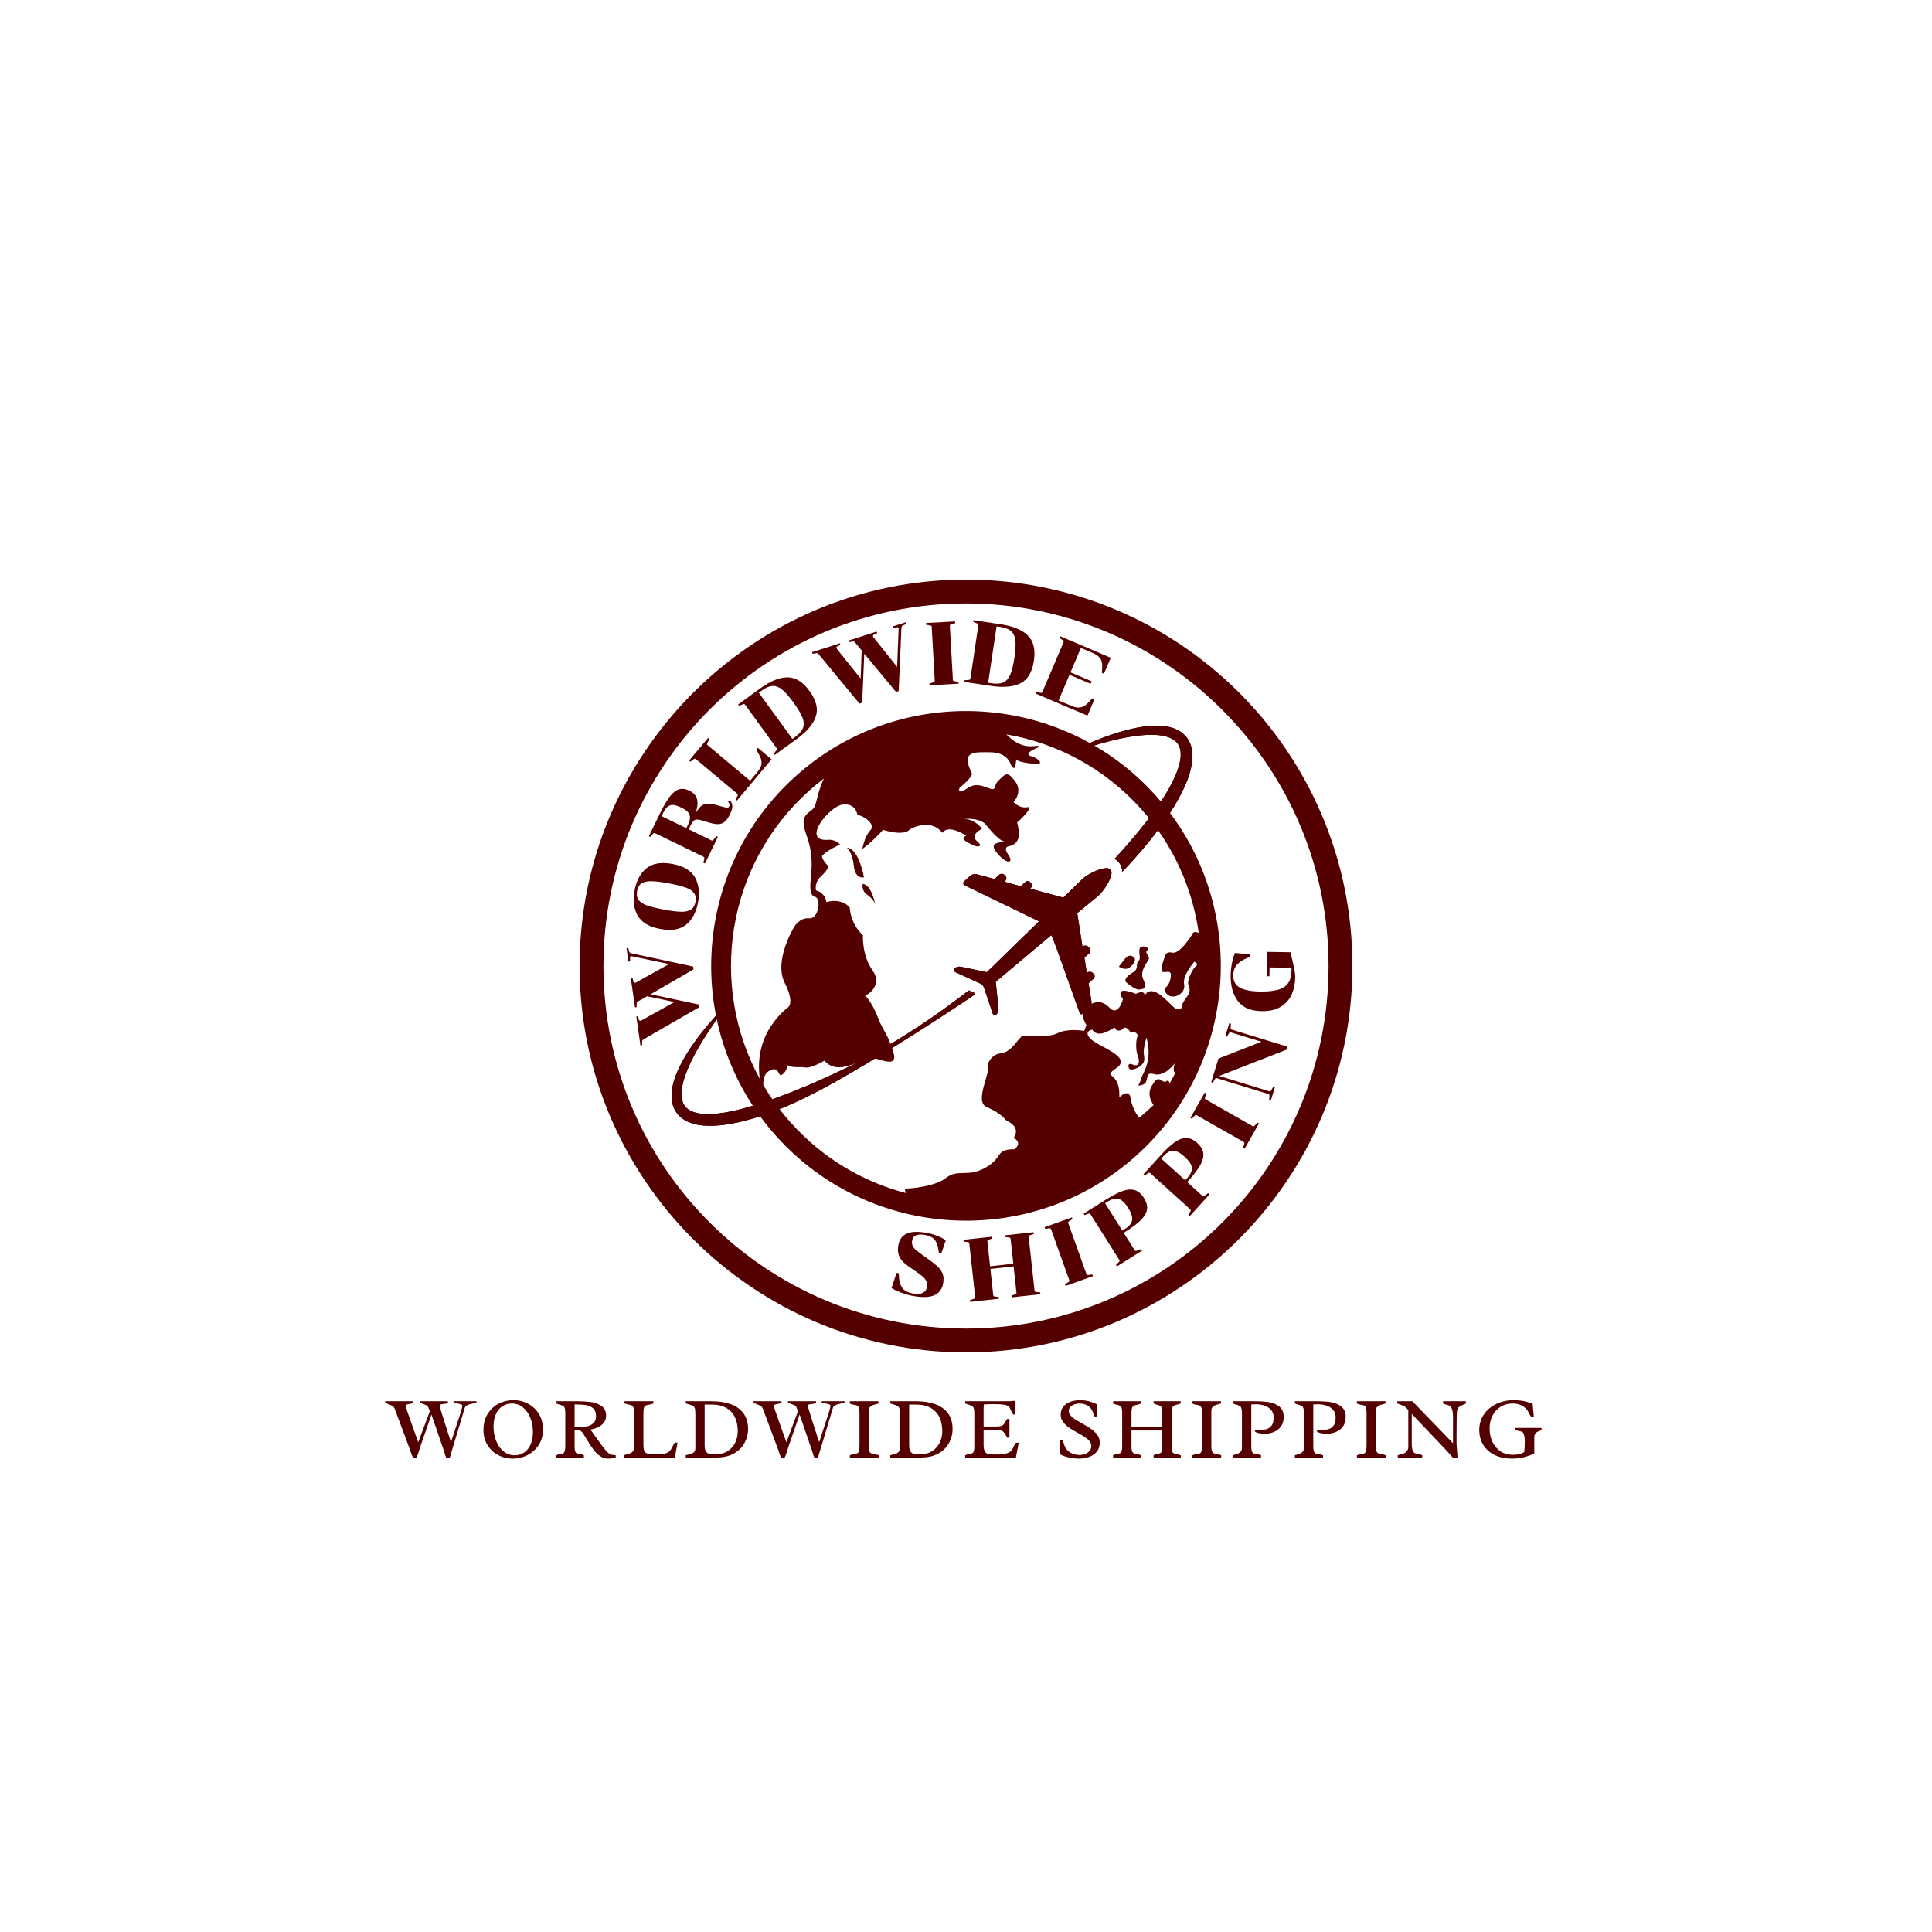 <svg xmlns="http://www.w3.org/2000/svg" xmlns:xlink="http://www.w3.org/1999/xlink" width="1080" zoomAndPan="magnify" viewBox="0 0 810 810" height="1080" preserveAspectRatio="xMidYMid meet" version="1.0"><defs><clipPath id="e259d953a8"><path d="M 298 298 L 512 298 L 512 512 L 298 512 Z M 298 298 " clip-rule="nonzero"/></clipPath><clipPath id="b43507cd08"><path d="M 413.371 254.043 L 555.91 413.328 L 396.625 555.867 L 254.086 396.582 Z M 413.371 254.043 " clip-rule="nonzero"/></clipPath><clipPath id="9f8cf620a7"><path d="M 413.371 254.043 L 555.91 413.328 L 396.625 555.867 L 254.086 396.582 Z M 413.371 254.043 " clip-rule="nonzero"/></clipPath><clipPath id="8f8e312535"><path d="M 413.371 254.043 L 555.91 413.328 L 396.625 555.867 L 254.086 396.582 Z M 413.371 254.043 " clip-rule="nonzero"/></clipPath><clipPath id="516a2d0606"><path d="M 355 355 L 363 355 L 363 368 L 355 368 Z M 355 355 " clip-rule="nonzero"/></clipPath><clipPath id="e97658f03c"><path d="M 413.371 254.043 L 555.91 413.328 L 396.625 555.867 L 254.086 396.582 Z M 413.371 254.043 " clip-rule="nonzero"/></clipPath><clipPath id="f9c2cd3c7a"><path d="M 413.371 254.043 L 555.91 413.328 L 396.625 555.867 L 254.086 396.582 Z M 413.371 254.043 " clip-rule="nonzero"/></clipPath><clipPath id="d47fcd30d5"><path d="M 413.371 254.043 L 555.91 413.328 L 396.625 555.867 L 254.086 396.582 Z M 413.371 254.043 " clip-rule="nonzero"/></clipPath><clipPath id="bdb2cc4390"><path d="M 361 370 L 367 370 L 367 380 L 361 380 Z M 361 370 " clip-rule="nonzero"/></clipPath><clipPath id="df12bbff35"><path d="M 413.371 254.043 L 555.91 413.328 L 396.625 555.867 L 254.086 396.582 Z M 413.371 254.043 " clip-rule="nonzero"/></clipPath><clipPath id="417794633a"><path d="M 413.371 254.043 L 555.91 413.328 L 396.625 555.867 L 254.086 396.582 Z M 413.371 254.043 " clip-rule="nonzero"/></clipPath><clipPath id="860a870a47"><path d="M 413.371 254.043 L 555.91 413.328 L 396.625 555.867 L 254.086 396.582 Z M 413.371 254.043 " clip-rule="nonzero"/></clipPath><clipPath id="f7c522993b"><path d="M 471 396 L 482 396 L 482 415 L 471 415 Z M 471 396 " clip-rule="nonzero"/></clipPath><clipPath id="54c8e6af77"><path d="M 413.371 254.043 L 555.91 413.328 L 396.625 555.867 L 254.086 396.582 Z M 413.371 254.043 " clip-rule="nonzero"/></clipPath><clipPath id="8d834198d0"><path d="M 413.371 254.043 L 555.91 413.328 L 396.625 555.867 L 254.086 396.582 Z M 413.371 254.043 " clip-rule="nonzero"/></clipPath><clipPath id="52a041e250"><path d="M 413.371 254.043 L 555.91 413.328 L 396.625 555.867 L 254.086 396.582 Z M 413.371 254.043 " clip-rule="nonzero"/></clipPath><clipPath id="0633789f47"><path d="M 469 400 L 476 400 L 476 407 L 469 407 Z M 469 400 " clip-rule="nonzero"/></clipPath><clipPath id="952611b65d"><path d="M 413.371 254.043 L 555.91 413.328 L 396.625 555.867 L 254.086 396.582 Z M 413.371 254.043 " clip-rule="nonzero"/></clipPath><clipPath id="98b961290b"><path d="M 413.371 254.043 L 555.91 413.328 L 396.625 555.867 L 254.086 396.582 Z M 413.371 254.043 " clip-rule="nonzero"/></clipPath><clipPath id="9476a98482"><path d="M 413.371 254.043 L 555.91 413.328 L 396.625 555.867 L 254.086 396.582 Z M 413.371 254.043 " clip-rule="nonzero"/></clipPath><clipPath id="4d4f42c071"><path d="M 410 421 L 411 421 L 411 422 L 410 422 Z M 410 421 " clip-rule="nonzero"/></clipPath><clipPath id="f4cf4ac2c4"><path d="M 254.043 402.07 L 492.359 295.652 L 535.48 392.215 L 297.16 498.633 Z M 254.043 402.07 " clip-rule="nonzero"/></clipPath><clipPath id="7da49ffbda"><path d="M 254.043 402.07 L 492.359 295.652 L 535.48 392.215 L 297.16 498.633 Z M 254.043 402.07 " clip-rule="nonzero"/></clipPath><clipPath id="dd3746fc74"><path d="M 254.043 402.07 L 492.359 295.652 L 535.48 392.215 L 297.16 498.633 Z M 254.043 402.07 " clip-rule="nonzero"/></clipPath><clipPath id="8e7ba4d05d"><path d="M 359 440 L 360 440 L 360 441 L 359 441 Z M 359 440 " clip-rule="nonzero"/></clipPath><clipPath id="449933bd8f"><path d="M 254.043 402.07 L 492.359 295.652 L 535.48 392.215 L 297.16 498.633 Z M 254.043 402.07 " clip-rule="nonzero"/></clipPath><clipPath id="c7d1ad1a29"><path d="M 254.043 402.07 L 492.359 295.652 L 535.48 392.215 L 297.16 498.633 Z M 254.043 402.07 " clip-rule="nonzero"/></clipPath><clipPath id="548a80b068"><path d="M 254.043 402.07 L 492.359 295.652 L 535.48 392.215 L 297.16 498.633 Z M 254.043 402.07 " clip-rule="nonzero"/></clipPath><clipPath id="3584b0ec3d"><path d="M 332 452 L 333 452 L 333 453 L 332 453 Z M 332 452 " clip-rule="nonzero"/></clipPath><clipPath id="3215cea696"><path d="M 254.043 402.07 L 492.359 295.652 L 535.48 392.215 L 297.16 498.633 Z M 254.043 402.07 " clip-rule="nonzero"/></clipPath><clipPath id="7afe082d6f"><path d="M 254.043 402.07 L 492.359 295.652 L 535.48 392.215 L 297.16 498.633 Z M 254.043 402.07 " clip-rule="nonzero"/></clipPath><clipPath id="13483d17a0"><path d="M 254.043 402.07 L 492.359 295.652 L 535.48 392.215 L 297.16 498.633 Z M 254.043 402.07 " clip-rule="nonzero"/></clipPath><clipPath id="79ed909794"><path d="M 449 304 L 500 304 L 500 366 L 449 366 Z M 449 304 " clip-rule="nonzero"/></clipPath><clipPath id="f55095705b"><path d="M 254.043 402.07 L 492.359 295.652 L 535.48 392.215 L 297.16 498.633 Z M 254.043 402.07 " clip-rule="nonzero"/></clipPath><clipPath id="439d869e5d"><path d="M 254.043 402.07 L 492.359 295.652 L 535.48 392.215 L 297.16 498.633 Z M 254.043 402.07 " clip-rule="nonzero"/></clipPath><clipPath id="a345359ebf"><path d="M 254.043 402.07 L 492.359 295.652 L 535.48 392.215 L 297.16 498.633 Z M 254.043 402.07 " clip-rule="nonzero"/></clipPath><clipPath id="4d975a2fa1"><path d="M 447.082 315.871 L 492.156 295.746 L 514.77 346.387 L 469.695 366.512 Z M 447.082 315.871 " clip-rule="nonzero"/></clipPath><clipPath id="94879f0a7d"><path d="M 447.082 315.871 L 491.91 295.855 L 514.523 346.496 L 469.695 366.512 Z M 447.082 315.871 " clip-rule="nonzero"/></clipPath><clipPath id="df6efb3d92"><path d="M 281 415 L 409 415 L 409 472 L 281 472 Z M 281 415 " clip-rule="nonzero"/></clipPath><clipPath id="abb9d51b57"><path d="M 254.043 402.07 L 492.359 295.652 L 535.48 392.215 L 297.16 498.633 Z M 254.043 402.07 " clip-rule="nonzero"/></clipPath><clipPath id="42ed799fa2"><path d="M 254.043 402.07 L 492.359 295.652 L 535.48 392.215 L 297.16 498.633 Z M 254.043 402.07 " clip-rule="nonzero"/></clipPath><clipPath id="4ecfc2c888"><path d="M 254.043 402.07 L 492.359 295.652 L 535.48 392.215 L 297.16 498.633 Z M 254.043 402.07 " clip-rule="nonzero"/></clipPath><clipPath id="06f856bf24"><path d="M 449 304 L 500 304 L 500 366 L 449 366 Z M 449 304 " clip-rule="nonzero"/></clipPath><clipPath id="698baee0db"><path d="M 254.043 402.07 L 492.359 295.652 L 535.48 392.215 L 297.16 498.633 Z M 254.043 402.07 " clip-rule="nonzero"/></clipPath><clipPath id="4d3ed4ddec"><path d="M 254.043 402.07 L 492.359 295.652 L 535.48 392.215 L 297.16 498.633 Z M 254.043 402.07 " clip-rule="nonzero"/></clipPath><clipPath id="45a6d7d677"><path d="M 254.043 402.07 L 492.359 295.652 L 535.48 392.215 L 297.16 498.633 Z M 254.043 402.07 " clip-rule="nonzero"/></clipPath><clipPath id="6fb2d437b1"><path d="M 447.082 315.871 L 492.156 295.746 L 514.77 346.387 L 469.695 366.512 Z M 447.082 315.871 " clip-rule="nonzero"/></clipPath><clipPath id="8372085986"><path d="M 447.082 315.871 L 491.91 295.855 L 514.523 346.496 L 469.695 366.512 Z M 447.082 315.871 " clip-rule="nonzero"/></clipPath><clipPath id="21611d7674"><path d="M 281 415 L 409 415 L 409 472 L 281 472 Z M 281 415 " clip-rule="nonzero"/></clipPath><clipPath id="12cf757f0c"><path d="M 254.043 402.07 L 492.359 295.652 L 535.48 392.215 L 297.16 498.633 Z M 254.043 402.07 " clip-rule="nonzero"/></clipPath><clipPath id="27c94de085"><path d="M 254.043 402.07 L 492.359 295.652 L 535.48 392.215 L 297.16 498.633 Z M 254.043 402.07 " clip-rule="nonzero"/></clipPath><clipPath id="828f9a06e0"><path d="M 254.043 402.07 L 492.359 295.652 L 535.48 392.215 L 297.16 498.633 Z M 254.043 402.07 " clip-rule="nonzero"/></clipPath><clipPath id="559f55fb65"><path d="M 459 426 L 460 426 L 460 427 L 459 427 Z M 459 426 " clip-rule="nonzero"/></clipPath><clipPath id="c993610dea"><path d="M 254.043 402.07 L 492.359 295.652 L 535.48 392.215 L 297.16 498.633 Z M 254.043 402.07 " clip-rule="nonzero"/></clipPath><clipPath id="8a2611b57e"><path d="M 254.043 402.07 L 492.359 295.652 L 535.48 392.215 L 297.16 498.633 Z M 254.043 402.07 " clip-rule="nonzero"/></clipPath><clipPath id="c27b21159f"><path d="M 254.043 402.07 L 492.359 295.652 L 535.48 392.215 L 297.16 498.633 Z M 254.043 402.07 " clip-rule="nonzero"/></clipPath><clipPath id="78f185a9e1"><path d="M 459.246 426.02 L 459.738 425.801 L 459.957 426.289 L 459.465 426.508 Z M 459.246 426.02 " clip-rule="nonzero"/></clipPath><clipPath id="d1a3b9228d"><path d="M 459.246 426.02 L 459.738 425.801 L 459.832 426.012 L 459.34 426.23 Z M 459.246 426.02 " clip-rule="nonzero"/></clipPath><clipPath id="62caa3919d"><path d="M 399 363 L 467 363 L 467 426 L 399 426 Z M 399 363 " clip-rule="nonzero"/></clipPath><clipPath id="1bec86d97e"><path d="M 254.043 402.07 L 492.359 295.652 L 535.48 392.215 L 297.16 498.633 Z M 254.043 402.07 " clip-rule="nonzero"/></clipPath><clipPath id="5b6832a637"><path d="M 254.043 402.07 L 492.359 295.652 L 535.48 392.215 L 297.16 498.633 Z M 254.043 402.07 " clip-rule="nonzero"/></clipPath><clipPath id="914f907cde"><path d="M 254.043 402.07 L 492.359 295.652 L 535.48 392.215 L 297.16 498.633 Z M 254.043 402.07 " clip-rule="nonzero"/></clipPath></defs><path fill="#540000" d="M 405 567 C 315.5 567 243 494 243 405 C 243 316 315.5 243 405 243 C 494.5 243 567 315.5 567 405 C 567 494.5 494 567 405 567 Z M 405 253 C 321 253 253 321 253 405 C 253 489 321 557 405 557 C 489 557 557 489 557 405 C 557 321 488.5 253 405 253 Z M 405 253 " fill-opacity="1" fill-rule="nonzero"/><g clip-path="url(#e259d953a8)"><g clip-path="url(#b43507cd08)"><g clip-path="url(#9f8cf620a7)"><g clip-path="url(#8f8e312535)"><path fill="#540000" d="M 320.027 454.918 C 319.949 452.48 320.461 450.203 322.285 449.094 C 327.258 446.062 325.852 452.445 328.223 450.324 C 330.594 448.203 329.793 446.355 329.793 446.355 C 332.105 447.984 335.305 447.109 337.684 447.543 C 340.066 447.977 345.652 444.684 345.652 444.684 C 351.434 451.461 361.316 443.75 364.785 443.492 C 368.254 443.234 376.812 448.664 374.535 441.031 C 372.254 433.395 370.207 432.379 367.988 426.398 C 365.77 420.422 362.641 417.246 362.641 417.246 C 363.68 417.453 370.234 413.012 365.773 406.758 C 361.316 400.504 361.781 392.121 361.781 392.121 C 356.355 387.016 356.27 380.555 356.27 380.555 C 352.609 376.148 346.488 378.211 346.488 378.211 C 345.82 373.969 342.102 373.312 342.102 373.312 C 341.531 370.129 343.602 367.988 343.602 367.988 C 348.812 363.324 346.754 362.609 346.754 362.609 C 343.219 358.656 345.191 358.316 345.191 358.316 C 347.102 356.32 352.184 354.051 352.184 354.051 C 350.062 351.68 347.035 352.113 347.035 352.113 C 335.73 352.84 347.672 337.883 353.41 337.301 C 359.148 336.719 359.469 341.844 359.469 341.844 C 360.996 341.324 367.527 345.441 364.98 348.004 C 362.434 350.562 361.539 355.922 361.539 355.922 C 365.004 353.676 370.242 347.922 370.242 347.922 C 379.875 350.82 381.52 347.645 381.52 347.645 C 391.023 342.766 395.059 349.184 395.059 349.184 C 397.754 345.277 405.125 350.418 405.125 350.418 C 400.805 351.785 409.273 354.816 409.273 354.816 C 412.523 355.105 409.938 352.938 409.938 352.938 C 406.047 350.02 411.707 347.52 411.707 347.52 C 408.648 343.523 405.238 343.336 404.043 343.414 C 409.977 342.711 412.848 345.215 412.848 345.215 C 418.195 351.906 420.348 352.762 421.098 352.77 C 418.512 353.41 414.281 353.27 418.223 357.902 C 422.344 362.75 425.105 361.773 422.809 358.496 C 420.512 355.215 422.559 354.879 422.559 354.879 C 430.172 353.609 426.039 344.934 426.5 344.734 C 426.961 344.535 433.977 337.832 430.68 338.434 C 427.379 339.039 424.941 336.312 424.941 336.312 C 424.941 336.312 429.008 332.035 425.547 327.449 C 422.082 322.867 421.414 324.742 418.691 327.184 C 415.965 329.621 418.641 332.137 413.352 330.039 C 408.062 327.945 406.59 330.117 403.926 331.434 C 401.262 332.75 402.297 330.328 402.297 330.328 C 409.145 324.625 407.27 323.961 407.27 323.961 C 403.051 314.719 408.086 315.332 415.398 315.402 C 422.715 315.473 423.883 320.828 423.883 320.828 C 426.488 324.688 425.527 317.652 426.375 318.602 C 427.223 319.547 431.582 320.129 434.504 320.289 C 437.418 320.453 435.973 318.121 432.203 317.012 C 428.438 315.898 435.797 313.156 435.797 313.156 C 435.09 311.652 430.625 315.008 424.152 309.918 C 423.18 309.156 422.461 308.48 421.93 307.887 C 443.031 311.543 463.094 322.051 478.453 339.215 C 491.969 354.316 499.961 372.473 502.57 391.184 C 502.52 391.156 502.473 391.125 502.418 391.102 C 500.258 390.117 500.035 391.461 500.035 391.461 C 497.977 394.723 494.156 399.988 491.488 399.395 C 488.82 398.793 488.57 400.582 488.57 400.582 C 483.68 412.926 491.539 403.902 490.852 409.496 C 490.168 415.086 486.57 413.609 489.105 416.602 C 491.641 419.598 497.293 416.531 496.453 412.73 C 495.613 408.934 500.734 403.207 500.734 403.207 C 502.496 403.91 501.613 404.984 501.613 404.984 C 500.391 405.367 497.449 410.988 498.242 412.984 C 499.031 414.977 499.129 415.883 497.02 418.77 C 494.906 421.656 495.789 422.004 495.789 422.004 C 493.484 425.633 491.141 420.473 486.379 417.055 C 481.613 413.637 480.145 417.086 480.145 417.086 L 478.871 415.66 L 476.191 416.637 C 466.195 412.781 470.809 418.891 470.809 418.891 C 470.809 418.891 468.898 426.293 465.301 422.594 C 461.707 418.895 458.594 419.867 455.309 422.234 C 452.02 424.605 455.496 429.754 455.496 429.754 L 454.559 432.207 C 454.559 432.207 447.77 430.977 443.441 433.141 C 439.117 435.305 430.328 434.066 428.812 434.277 C 427.301 434.496 424.383 441.094 419.699 441.582 C 415.02 442.074 414.012 446.672 414.012 446.672 C 415.836 449.027 408.059 461.957 413.789 464.227 C 414.172 464.379 414.539 464.535 414.895 464.695 C 419.824 466.922 421.891 469.781 421.891 469.781 C 428.625 472.859 424.941 477.008 424.941 477.008 C 429.016 479.34 425.277 481.836 425.277 481.836 C 417.016 481.824 420.727 485.332 413.137 489.566 C 405.543 493.801 401.707 489.836 396.527 493.902 C 391.348 497.969 379.461 498.359 379.461 498.359 C 379.461 498.359 379.105 499.207 380.152 500.301 C 361.988 495.594 344.969 485.68 331.547 470.68 C 327.113 465.727 323.277 460.441 320.027 454.918 Z M 339.266 331.492 C 341.273 329.695 343.336 328.004 345.441 326.402 C 342.422 332.52 342.527 337.816 340.688 339.301 C 337.547 341.828 335.398 342.609 338.262 350.574 C 341.121 358.543 340.172 364.797 340.043 367.191 C 339.906 369.586 338.836 375.383 341.656 375.992 C 344.477 376.594 343.238 385.387 339.203 385.016 C 335.168 384.641 333 388.574 333 388.574 C 333 388.574 324.258 402.652 328.992 412.074 C 333.727 421.496 329.906 422.637 329.906 422.637 C 318.57 432.469 317.375 444.008 318.57 452.359 C 297.016 413.078 304.477 362.625 339.266 331.492 Z M 470.797 431.277 C 472.316 429.633 474.078 433.035 474.078 433.035 C 476.391 431.961 477.094 434.18 477.094 434.18 C 476.297 435.035 475.953 439.898 477 442.66 C 478.047 445.418 477.457 447.363 474.953 446.336 C 472.453 445.309 473.203 447.48 473.203 447.48 C 473.324 449.359 477 448.066 478.59 446.504 C 480.176 444.938 479.785 443.863 479.531 441.676 C 479.277 439.484 480.652 434.977 480.652 434.977 C 483.406 444.891 479.004 449.828 478.504 452.125 C 477.996 454.426 475.82 455.809 479.031 454.785 C 482.238 453.762 479.422 449.023 483.855 450.32 C 488.289 451.617 492.516 445.848 492.516 445.848 C 491.543 448.984 492.348 449.625 492.797 449.75 C 492.02 451.277 491.199 452.793 490.336 454.285 C 490.254 453.719 490.113 453.258 489.781 453.129 C 488.898 452.777 488.961 454.434 486.867 452.895 C 484.773 451.348 483.484 454.355 483.484 454.355 C 479.934 458.816 483.664 463.301 483.664 463.301 L 477.738 468.602 C 474.336 464.957 473.816 459.449 473.816 459.449 C 472.469 456.672 469.273 460.098 469.273 460.098 C 469.781 448.266 461.438 452.457 468.152 447.73 C 474.863 443.008 460.543 438.895 457.273 435.559 C 454.004 432.223 457.938 431.691 457.938 431.691 C 460.84 436.203 467.562 430.051 467.445 430.867 C 467.324 431.688 469.281 432.922 470.797 431.277 Z M 484.648 333.672 C 445.348 289.754 377.641 286 333.723 325.301 C 289.809 364.602 286.051 432.305 325.352 476.219 C 364.652 520.137 432.355 523.895 476.273 484.594 C 520.188 445.293 523.945 377.59 484.648 333.672 " fill-opacity="1" fill-rule="nonzero"/></g></g></g></g><g clip-path="url(#516a2d0606)"><g clip-path="url(#e97658f03c)"><g clip-path="url(#f9c2cd3c7a)"><g clip-path="url(#d47fcd30d5)"><path fill="#540000" d="M 355.109 355.414 C 355.109 355.414 357.383 357.316 357.973 363.07 C 358.566 368.82 362.227 367.824 362.227 367.824 C 362.227 367.824 360.133 355.754 355.109 355.414 " fill-opacity="1" fill-rule="nonzero"/></g></g></g></g><g clip-path="url(#bdb2cc4390)"><g clip-path="url(#df12bbff35)"><g clip-path="url(#417794633a)"><g clip-path="url(#860a870a47)"><path fill="#540000" d="M 361.699 370.57 C 361.699 370.57 361.031 373.164 363.266 374.859 C 365.496 376.562 366.375 377.625 366.949 379.102 C 366.949 379.102 365.434 370.93 361.699 370.57 " fill-opacity="1" fill-rule="nonzero"/></g></g></g></g><g clip-path="url(#f7c522993b)"><g clip-path="url(#54c8e6af77)"><g clip-path="url(#8d834198d0)"><g clip-path="url(#52a041e250)"><path fill="#540000" d="M 477.207 403.066 C 475.965 404.18 477.77 406.082 474.805 407.777 C 471.84 409.469 471.387 411.207 472.105 411.793 C 472.105 411.793 475.918 415.102 477.621 414.859 C 479.324 414.617 481.301 414.555 479.371 410.73 C 477.445 406.91 481.605 402.977 481.723 401.797 C 481.844 400.621 479.609 399.312 481.125 398.387 C 482.641 397.457 477.91 395.504 477.703 398.141 C 477.5 400.773 478.449 401.953 477.207 403.066 " fill-opacity="1" fill-rule="nonzero"/></g></g></g></g><g clip-path="url(#0633789f47)"><g clip-path="url(#952611b65d)"><g clip-path="url(#98b961290b)"><g clip-path="url(#9476a98482)"><path fill="#540000" d="M 469.062 405.297 C 469.805 405.527 471.688 407.152 473.867 405.418 C 476.047 403.676 476.051 402.137 475.613 401.645 C 475.172 401.152 473.605 399.398 471.332 402.348 C 469.062 405.297 469.062 405.297 469.062 405.297 " fill-opacity="1" fill-rule="nonzero"/></g></g></g></g><g clip-path="url(#4d4f42c071)"><g clip-path="url(#f4cf4ac2c4)"><g clip-path="url(#7da49ffbda)"><g clip-path="url(#dd3746fc74)"><path fill="#540000" d="M 410.086 421.52 L 410.078 421.496 L 410.078 421.5 Z M 410.086 421.52 " fill-opacity="1" fill-rule="nonzero"/></g></g></g></g><g clip-path="url(#8e7ba4d05d)"><g clip-path="url(#449933bd8f)"><g clip-path="url(#c7d1ad1a29)"><g clip-path="url(#548a80b068)"><path fill="#540000" d="M 359.598 440.176 C 359.59 440.164 359.582 440.148 359.57 440.133 C 359.578 440.148 359.59 440.164 359.598 440.176 " fill-opacity="1" fill-rule="nonzero"/></g></g></g></g><g clip-path="url(#3584b0ec3d)"><g clip-path="url(#3215cea696)"><g clip-path="url(#7afe082d6f)"><g clip-path="url(#13483d17a0)"><path fill="#540000" d="M 332.336 452.703 C 332.336 452.707 332.34 452.711 332.34 452.711 L 332.34 452.703 L 332.336 452.703 " fill-opacity="1" fill-rule="nonzero"/></g></g></g></g><g clip-path="url(#79ed909794)"><g clip-path="url(#f55095705b)"><g clip-path="url(#439d869e5d)"><g clip-path="url(#a345359ebf)"><g clip-path="url(#4d975a2fa1)"><g clip-path="url(#94879f0a7d)"><path fill="#540000" d="M 467.227 360.152 C 467.234 360.152 467.246 360.156 467.258 360.16 C 467.41 360.242 467.535 360.32 467.73 360.383 C 467.73 360.383 467.73 360.383 467.734 360.387 C 468.402 360.762 468.82 361.273 469.219 361.766 C 469.984 362.723 470.355 363.812 470.492 364.941 C 470.52 365.133 470.512 365.336 470.52 365.535 C 470.52 365.547 470.52 365.555 470.52 365.562 C 470.535 365.547 470.547 365.535 470.562 365.516 C 470.895 365.168 471.223 364.82 471.551 364.473 C 471.555 364.469 471.555 364.469 471.555 364.469 C 472.57 363.387 473.578 362.297 474.57 361.195 C 477.133 358.363 479.629 355.457 482.035 352.473 C 484.527 349.355 486.949 346.172 489.199 342.836 C 491.449 339.512 493.578 336.07 495.414 332.418 C 496.336 330.59 497.191 328.715 497.914 326.754 C 498.641 324.797 499.254 322.766 499.625 320.613 C 499.812 319.535 499.93 318.43 499.945 317.297 C 499.961 316.156 499.879 314.984 499.625 313.809 C 499.375 312.633 498.953 311.449 498.324 310.359 C 498.168 310.09 497.996 309.824 497.816 309.566 L 497.68 309.375 L 497.523 309.168 L 497.246 308.824 C 496.832 308.336 496.395 307.898 495.918 307.5 C 494.973 306.707 493.922 306.098 492.852 305.641 C 491.781 305.184 490.695 304.875 489.617 304.66 C 487.461 304.242 485.344 304.172 483.273 304.266 C 479.141 304.473 475.184 305.301 471.332 306.348 C 467.477 307.402 463.738 308.734 460.062 310.191 C 456.395 311.664 452.793 313.285 449.27 315.039 L 449.492 315.566 C 453.203 314.285 456.926 313.059 460.68 311.973 C 464.422 310.879 468.207 309.934 472 309.211 C 473.895 308.852 475.797 308.551 477.695 308.352 C 479.59 308.148 481.484 308.031 483.344 308.07 C 485.195 308.109 487.027 308.297 488.707 308.738 C 490.383 309.184 491.895 309.887 492.957 310.902 C 493.223 311.148 493.465 311.426 493.672 311.703 L 493.844 311.945 L 493.977 312.148 C 494.07 312.301 494.156 312.457 494.238 312.613 C 494.559 313.25 494.777 313.953 494.898 314.711 C 495.148 316.23 494.992 317.93 494.625 319.641 C 494.254 321.355 493.664 323.086 492.949 324.781 C 492.234 326.484 491.414 328.168 490.508 329.82 C 488.688 333.125 486.598 336.332 484.367 339.453 C 482.125 342.566 479.77 345.625 477.309 348.605 C 476.074 350.094 474.84 351.582 473.57 353.047 C 472.855 353.879 472.129 354.703 471.398 355.527 C 470.844 356.152 470.281 356.777 469.723 357.406 C 468.961 358.254 468.195 359.098 467.422 359.938 C 467.418 359.945 467.41 359.953 467.402 359.961 C 467.344 360.023 467.285 360.086 467.227 360.152 " fill-opacity="1" fill-rule="nonzero"/></g></g></g></g></g></g><g clip-path="url(#df6efb3d92)"><g clip-path="url(#abb9d51b57)"><g clip-path="url(#42ed799fa2)"><g clip-path="url(#4ecfc2c888)"><path fill="#540000" d="M 283.031 465.535 C 283.641 466.621 284.453 467.605 285.391 468.41 C 286.328 469.215 287.379 469.84 288.441 470.32 C 290.582 471.273 292.781 471.691 294.91 471.883 C 297.051 472.066 299.148 472.012 301.207 471.844 C 303.27 471.68 305.289 471.367 307.285 470.992 C 311.273 470.234 315.156 469.172 318.957 467.918 C 320.852 467.289 322.734 466.621 324.59 465.902 C 326.453 465.191 328.293 464.438 330.117 463.648 C 332.965 462.422 335.77 461.109 338.539 459.738 C 340.332 458.848 342.113 457.934 343.879 457 C 346.375 455.68 348.844 454.324 351.301 452.945 C 355.398 450.625 359.453 448.238 363.484 445.816 C 365.117 444.836 366.746 443.848 368.371 442.852 C 369.457 442.195 370.535 441.535 371.613 440.871 C 378.316 436.754 384.969 432.562 391.57 428.285 C 395.973 425.426 400.41 422.527 404.777 419.602 C 406.062 418.742 407.238 417.926 408.656 416.992 L 408.648 416.984 L 408.391 416.215 L 406.203 415.227 L 406.199 415.23 C 405.312 415.793 404.445 416.527 403.711 417.121 L 403.703 417.109 C 399.422 420.379 394.992 423.602 390.535 426.668 C 384.082 431.113 377.453 435.352 370.676 439.285 C 370.445 439.418 370.207 439.555 369.977 439.688 C 369.734 439.824 369.488 439.969 369.25 440.105 C 369.004 440.246 368.762 440.387 368.52 440.523 C 368.41 440.582 368.301 440.645 368.191 440.707 C 368.031 440.801 367.91 440.871 367.746 440.961 C 367.582 441.055 367.422 441.141 367.293 441.219 L 367.293 441.223 C 367.02 441.355 367.012 441.375 366.895 441.438 C 366.605 441.602 366.289 441.777 366 441.938 C 365.996 441.938 365.98 441.945 365.973 441.949 C 365.559 442.18 365.137 442.41 364.711 442.641 C 364.293 442.867 363.855 443.062 363.434 443.289 C 363.012 443.516 362.586 443.738 362.148 443.934 L 362.141 443.938 C 358.145 446.223 353.984 448.152 349.832 450.09 C 346.91 451.457 343.949 452.73 341.008 454.043 L 341 454.047 C 339.16 454.867 337.32 455.688 335.422 456.371 C 335.418 456.371 335.418 456.371 335.418 456.371 L 335.395 456.379 C 333.074 457.418 330.684 458.297 328.312 459.195 C 327.406 459.539 326.5 459.891 325.594 460.219 C 324.684 460.551 323.777 460.887 322.863 461.203 C 321.039 461.836 319.211 462.465 317.375 463.039 C 313.703 464.195 310.008 465.234 306.297 465.996 C 304.441 466.375 302.582 466.672 300.734 466.871 C 298.887 467.066 297.039 467.145 295.262 467.035 C 293.488 466.926 291.762 466.633 290.285 466.027 C 288.809 465.418 287.625 464.52 286.859 463.289 C 286.086 462.066 285.742 460.484 285.723 458.781 C 285.711 457.07 286.023 455.273 286.488 453.488 C 286.957 451.699 287.598 449.922 288.336 448.168 C 289.062 446.41 289.898 444.68 290.789 442.965 C 292.57 439.539 294.594 436.211 296.715 432.934 C 298.848 429.66 301.094 426.445 303.391 423.25 L 302.949 422.883 C 300.211 425.719 297.586 428.668 295.098 431.75 C 292.609 434.832 290.262 438.043 288.133 441.438 C 286.027 444.84 284.109 448.418 282.789 452.375 C 282.145 454.359 281.656 456.449 281.551 458.68 C 281.5 459.797 281.555 460.949 281.785 462.113 C 282.012 463.277 282.418 464.449 283.031 465.535 " fill-opacity="1" fill-rule="nonzero"/></g></g></g></g><g clip-path="url(#06f856bf24)"><g clip-path="url(#698baee0db)"><g clip-path="url(#4d3ed4ddec)"><g clip-path="url(#45a6d7d677)"><g clip-path="url(#6fb2d437b1)"><g clip-path="url(#8372085986)"><path fill="#540000" d="M 467.227 360.152 C 467.234 360.152 467.246 360.156 467.258 360.16 C 467.41 360.242 467.535 360.32 467.73 360.383 C 467.73 360.383 467.73 360.383 467.734 360.387 C 468.402 360.762 468.82 361.273 469.219 361.766 C 469.984 362.723 470.355 363.812 470.492 364.941 C 470.52 365.133 470.512 365.336 470.52 365.535 C 470.52 365.547 470.52 365.555 470.52 365.562 C 470.535 365.547 470.547 365.535 470.562 365.516 C 470.895 365.168 471.223 364.82 471.551 364.473 C 471.555 364.469 471.555 364.469 471.555 364.469 C 472.57 363.387 473.578 362.297 474.57 361.195 C 477.133 358.363 479.629 355.457 482.035 352.473 C 484.527 349.355 486.949 346.172 489.199 342.836 C 491.449 339.512 493.578 336.07 495.414 332.418 C 496.336 330.59 497.191 328.715 497.914 326.754 C 498.641 324.797 499.254 322.766 499.625 320.613 C 499.812 319.535 499.93 318.43 499.945 317.297 C 499.961 316.156 499.879 314.984 499.625 313.809 C 499.375 312.633 498.953 311.449 498.324 310.359 C 498.168 310.09 497.996 309.824 497.816 309.566 L 497.68 309.375 L 497.523 309.168 L 497.246 308.824 C 496.832 308.336 496.395 307.898 495.918 307.5 C 494.973 306.707 493.922 306.098 492.852 305.641 C 491.781 305.184 490.695 304.875 489.617 304.66 C 487.461 304.242 485.344 304.172 483.273 304.266 C 479.141 304.473 475.184 305.301 471.332 306.348 C 467.477 307.402 463.738 308.734 460.062 310.191 C 456.395 311.664 452.793 313.285 449.27 315.039 L 449.492 315.566 C 453.203 314.285 456.926 313.059 460.68 311.973 C 464.422 310.879 468.207 309.934 472 309.211 C 473.895 308.852 475.797 308.551 477.695 308.352 C 479.59 308.148 481.484 308.031 483.344 308.07 C 485.195 308.109 487.027 308.297 488.707 308.738 C 490.383 309.184 491.895 309.887 492.957 310.902 C 493.223 311.148 493.465 311.426 493.672 311.703 L 493.844 311.945 L 493.977 312.148 C 494.07 312.301 494.156 312.457 494.238 312.613 C 494.559 313.25 494.777 313.953 494.898 314.711 C 495.148 316.23 494.992 317.93 494.625 319.641 C 494.254 321.355 493.664 323.086 492.949 324.781 C 492.234 326.484 491.414 328.168 490.508 329.82 C 488.688 333.125 486.598 336.332 484.367 339.453 C 482.125 342.566 479.77 345.625 477.309 348.605 C 476.074 350.094 474.84 351.582 473.57 353.047 C 472.855 353.879 472.129 354.703 471.398 355.527 C 470.844 356.152 470.281 356.777 469.723 357.406 C 468.961 358.254 468.195 359.098 467.422 359.938 C 467.418 359.945 467.41 359.953 467.402 359.961 C 467.344 360.023 467.285 360.086 467.227 360.152 " fill-opacity="1" fill-rule="nonzero"/></g></g></g></g></g></g><g clip-path="url(#21611d7674)"><g clip-path="url(#12cf757f0c)"><g clip-path="url(#27c94de085)"><g clip-path="url(#828f9a06e0)"><path fill="#540000" d="M 283.031 465.535 C 283.641 466.621 284.453 467.605 285.391 468.41 C 286.328 469.215 287.379 469.84 288.441 470.32 C 290.582 471.273 292.781 471.691 294.91 471.883 C 297.051 472.066 299.148 472.012 301.207 471.844 C 303.27 471.68 305.289 471.367 307.285 470.992 C 311.273 470.234 315.156 469.172 318.957 467.918 C 320.852 467.289 322.734 466.621 324.59 465.902 C 326.453 465.191 328.293 464.438 330.117 463.648 C 332.965 462.422 335.77 461.109 338.539 459.738 C 340.332 458.848 342.113 457.934 343.879 457 C 346.375 455.68 348.844 454.324 351.301 452.945 C 355.398 450.625 359.453 448.238 363.484 445.816 C 365.117 444.836 366.746 443.848 368.371 442.852 C 369.457 442.195 370.535 441.535 371.613 440.871 C 378.316 436.754 384.969 432.562 391.57 428.285 C 395.973 425.426 400.41 422.527 404.777 419.602 C 406.062 418.742 407.238 417.926 408.656 416.992 L 408.648 416.984 L 408.391 416.215 L 406.203 415.227 L 406.199 415.23 C 405.312 415.793 404.496 416.512 403.645 417.16 C 399.34 420.441 394.965 423.629 390.504 426.695 C 384.051 431.137 377.445 435.363 370.672 439.289 C 370.195 439.566 369.719 439.84 369.242 440.109 C 369 440.25 368.762 440.387 368.516 440.523 C 368.41 440.586 368.297 440.648 368.191 440.707 C 368.027 440.801 367.863 440.891 367.699 440.984 C 367.539 441.078 367.379 441.168 367.215 441.258 C 367.094 441.324 366.973 441.395 366.848 441.461 C 366.555 441.621 366.266 441.785 365.977 441.949 C 365.973 441.949 365.969 441.953 365.965 441.953 C 365.543 442.184 365.125 442.414 364.703 442.645 C 364.289 442.871 363.852 443.066 363.43 443.289 C 363.008 443.516 362.586 443.738 362.148 443.934 L 362.141 443.938 C 358.145 446.223 353.984 448.152 349.832 450.09 C 346.91 451.457 343.949 452.73 341.008 454.043 L 341 454.047 C 339.16 454.867 337.32 455.688 335.422 456.371 C 335.418 456.371 335.418 456.371 335.418 456.371 L 335.395 456.379 C 333.074 457.418 330.684 458.297 328.312 459.195 C 327.406 459.539 326.5 459.891 325.594 460.219 C 324.684 460.551 323.777 460.887 322.863 461.203 C 321.039 461.836 319.211 462.465 317.375 463.039 C 313.703 464.195 310.008 465.234 306.297 465.996 C 304.441 466.375 302.582 466.672 300.734 466.871 C 298.887 467.066 297.039 467.145 295.262 467.035 C 293.488 466.926 291.762 466.633 290.285 466.027 C 288.809 465.418 287.625 464.52 286.859 463.289 C 286.086 462.066 285.742 460.484 285.723 458.781 C 285.711 457.07 286.023 455.273 286.488 453.488 C 286.957 451.699 287.598 449.922 288.336 448.168 C 289.062 446.41 289.898 444.68 290.789 442.965 C 292.57 439.539 294.594 436.211 296.715 432.934 C 298.848 429.66 301.094 426.445 303.391 423.25 L 302.949 422.883 C 300.211 425.719 297.586 428.668 295.098 431.75 C 292.609 434.832 290.262 438.043 288.133 441.438 C 286.027 444.84 284.109 448.418 282.789 452.375 C 282.145 454.359 281.656 456.449 281.551 458.68 C 281.5 459.797 281.555 460.949 281.785 462.113 C 282.012 463.277 282.418 464.449 283.031 465.535 " fill-opacity="1" fill-rule="nonzero"/></g></g></g></g><g clip-path="url(#559f55fb65)"><g clip-path="url(#c993610dea)"><g clip-path="url(#8a2611b57e)"><g clip-path="url(#c27b21159f)"><g clip-path="url(#78f185a9e1)"><g clip-path="url(#d1a3b9228d)"><path fill="#540000" d="M 459.375 426.176 C 459.379 426.184 459.383 426.188 459.379 426.188 C 459.387 426.195 459.387 426.203 459.391 426.207 L 459.441 426.164 C 459.418 426.164 459.398 426.168 459.375 426.176 " fill-opacity="1" fill-rule="nonzero"/></g></g></g></g></g></g><g clip-path="url(#62caa3919d)"><g clip-path="url(#1bec86d97e)"><g clip-path="url(#5b6832a637)"><g clip-path="url(#914f907cde)"><path fill="#540000" d="M 400.559 407.574 L 405.559 409.871 L 406.91 410.492 L 410.227 412.016 L 411.273 412.496 C 411.574 412.633 412.238 413.371 412.344 413.684 L 412.574 414.293 C 412.582 414.285 412.605 414.273 412.605 414.273 L 412.609 414.281 L 414.121 418.781 L 414.125 418.789 L 416.16 424.859 C 416.438 425.672 417.133 425.902 417.723 425.371 C 418.312 424.836 418.727 423.695 418.637 422.84 L 417.941 416.141 L 417.941 416.137 L 417.461 411.637 L 423.406 406.641 L 423.84 406.277 L 423.844 406.27 L 440.777 392.051 L 441.035 392.816 L 441.035 392.82 L 441.047 392.832 L 441.113 392.809 L 442.871 397.293 L 442.879 397.32 L 452.578 424.473 C 452.785 425.035 453.141 425.387 453.555 425.199 L 453.578 425.191 C 453.738 425.121 453.914 425.016 454.078 424.867 L 456.723 422.461 C 457.344 421.902 457.75 420.785 457.617 419.965 L 456.379 412.18 C 456.582 412.117 456.703 411.934 456.871 411.781 L 458.035 410.727 L 458.348 410.445 C 458.965 409.887 459.172 409.051 458.613 408.43 L 458.207 407.98 C 458.027 407.781 457.789 407.629 457.531 407.531 C 456.98 407.32 456.324 407.355 455.91 407.734 L 455.641 407.977 L 454.613 401.188 C 454.816 401.125 455.086 401.105 455.25 400.957 L 455.859 400.402 L 456.684 399.656 C 457.301 399.102 457.352 398.109 456.793 397.488 L 456.387 397.039 C 456.023 396.633 455.41 396.398 454.859 396.441 C 454.562 396.461 454.285 396.562 454.07 396.754 L 453.848 396.953 L 452.652 389.297 L 452.598 388.953 L 451.758 383.586 L 451.641 382.828 L 460.215 375.797 L 460.285 375.742 C 462.242 374.09 465.188 369.902 465.867 367.008 C 466.102 366.016 466.07 365.176 465.637 364.641 C 465.238 364.141 464.523 363.953 463.637 363.988 C 460.809 364.102 456.191 366.469 454.191 368.156 C 454.152 368.188 451.199 371.055 446.883 375.258 C 446.746 375.398 446.602 375.531 446.457 375.676 C 446.238 375.887 446.02 376.102 445.793 376.32 L 445.301 376.191 L 444.977 376.102 L 440.473 374.887 L 431.883 372.574 L 432.105 372.375 C 432.723 371.816 432.809 370.863 432.25 370.246 L 431.844 369.797 C 431.285 369.176 430.457 369.301 429.84 369.855 L 428.406 371.156 C 428.238 371.305 428.016 371.379 427.934 371.574 L 421.125 369.66 L 421.395 369.422 C 422.008 368.863 422.129 367.938 421.57 367.316 L 421.164 366.867 C 420.609 366.246 419.566 366.156 418.949 366.711 L 417.473 368.051 C 417.305 368.203 417.184 368.387 417.105 368.582 L 409.492 366.539 C 408.691 366.324 407.48 366.551 406.867 367.109 L 404.219 369.508 C 403.602 370.062 403.758 370.867 404.508 371.23 L 429.414 383.285 L 434.43 385.715 L 435.605 386.281 C 435.285 386.594 434.961 386.902 434.645 387.215 C 425.906 395.73 416.871 404.539 413.746 407.586 L 409.543 406.707 L 404.777 405.715 L 402.812 405.305 C 401.973 405.129 400.805 405.422 400.219 405.953 C 399.629 406.484 399.781 407.215 400.559 407.574 " fill-opacity="1" fill-rule="nonzero"/><path fill="#540000" d="M 400.559 407.574 L 405.559 409.871 L 406.91 410.492 L 410.227 412.016 L 411.273 412.496 C 411.574 412.633 412.258 413.363 412.363 413.676 L 412.605 414.273 L 412.609 414.281 L 414.121 418.781 L 414.125 418.789 L 416.16 424.859 C 416.438 425.672 417.133 425.902 417.723 425.371 C 418.312 424.836 418.727 423.695 418.637 422.84 L 417.941 416.141 L 417.941 416.137 L 417.461 411.637 L 423.406 406.641 L 423.84 406.277 L 423.844 406.27 L 440.777 392.051 L 441.035 392.816 L 441.035 392.82 L 441.047 392.832 L 441.113 392.809 L 442.871 397.293 L 442.879 397.32 L 452.578 424.473 C 452.785 425.035 453.141 425.387 453.555 425.199 L 453.578 425.191 C 453.738 425.121 453.914 425.016 454.078 424.867 L 456.723 422.461 C 457.344 421.902 457.75 420.785 457.617 419.965 L 456.379 412.18 C 456.582 412.117 456.703 411.934 456.871 411.781 L 458.035 410.727 L 458.348 410.445 C 458.965 409.887 459.172 409.051 458.613 408.43 L 458.207 407.98 C 458.027 407.781 457.789 407.629 457.531 407.531 C 456.98 407.32 456.324 407.355 455.91 407.734 L 455.641 407.977 L 454.613 401.188 C 454.816 401.125 455.086 401.105 455.25 400.957 L 455.859 400.402 L 456.684 399.656 C 457.301 399.102 457.352 398.109 456.793 397.488 L 456.387 397.039 C 456.023 396.633 455.41 396.398 454.859 396.441 C 454.562 396.461 454.285 396.562 454.07 396.754 L 453.848 396.953 L 452.652 389.297 L 452.598 388.953 L 451.758 383.586 L 451.641 382.828 L 460.215 375.797 L 460.285 375.742 C 462.242 374.09 465.188 369.902 465.867 367.008 C 466.102 366.016 466.07 365.176 465.637 364.641 C 465.238 364.141 464.523 363.953 463.637 363.988 C 460.809 364.102 456.191 366.469 454.191 368.156 C 454.152 368.188 451.199 371.055 446.883 375.258 C 446.746 375.398 446.602 375.531 446.457 375.676 C 446.238 375.887 446.02 376.102 445.793 376.32 L 445.301 376.191 L 444.977 376.102 L 440.473 374.887 L 431.883 372.574 L 432.105 372.375 C 432.723 371.816 432.809 370.863 432.25 370.246 L 431.844 369.797 C 431.285 369.176 430.457 369.301 429.84 369.855 L 428.406 371.156 C 428.238 371.305 428.016 371.379 427.934 371.574 L 421.125 369.66 L 421.395 369.422 C 422.008 368.863 422.129 367.938 421.57 367.316 L 421.164 366.867 C 420.609 366.246 419.566 366.156 418.949 366.711 L 417.473 368.051 C 417.305 368.203 417.184 368.387 417.105 368.582 L 409.492 366.539 C 408.691 366.324 407.48 366.551 406.867 367.109 L 404.219 369.508 C 403.602 370.062 403.758 370.867 404.508 371.23 L 429.414 383.285 L 434.43 385.715 L 435.605 386.281 C 435.285 386.594 434.961 386.902 434.645 387.215 C 425.906 395.73 416.871 404.539 413.746 407.586 L 409.543 406.707 L 404.777 405.715 L 402.812 405.305 C 401.973 405.129 400.805 405.422 400.219 405.953 C 399.629 406.484 399.781 407.215 400.559 407.574 " fill-opacity="1" fill-rule="nonzero"/></g></g></g></g><path fill="#540000" d="M 290.781 406.406 L 272.766 416.844 L 292.891 421.125 L 293.062 422.312 L 269.938 435.672 C 269.625 435.836 269.43 435.992 269.344 436.141 C 269.25 436.297 269.199 436.523 269.188 436.828 L 269.234 438.219 L 268.516 438.328 L 266.781 426.188 L 267.5 426.078 L 267.859 427.5 C 267.965 427.844 268.188 427.992 268.531 427.938 C 268.605 427.93 268.742 427.887 268.938 427.812 L 282.766 420.094 L 271.25 417.688 L 267.656 419.75 C 267.355 419.918 267.164 420.078 267.078 420.234 C 266.984 420.391 266.934 420.621 266.922 420.922 L 266.938 422.234 L 266.219 422.344 L 264.484 410.203 L 265.203 410.094 L 265.578 411.609 C 265.684 411.934 265.906 412.07 266.25 412.016 C 266.324 412.008 266.461 411.969 266.656 411.906 L 280.5 404.188 L 264.938 400.938 C 264.73 400.898 264.59 400.883 264.516 400.891 C 264.234 400.922 264.109 401.125 264.141 401.5 L 264.203 403.062 L 263.484 403.172 L 262.688 397.547 L 263.406 397.438 L 263.75 398.797 C 263.812 399.09 263.918 399.293 264.062 399.406 C 264.211 399.512 264.453 399.609 264.797 399.703 L 290.609 405.234 Z M 290.781 406.406 " fill-opacity="1" fill-rule="nonzero"/><path fill="#540000" d="M 266.039 373.398 C 266.801 369.254 268.457 366.141 271.008 364.055 C 273.562 361.973 277.18 361.359 281.867 362.211 C 286.547 363.078 289.699 364.941 291.336 367.805 C 292.98 370.66 293.422 374.16 292.664 378.305 C 291.902 382.441 290.246 385.555 287.695 387.648 C 285.133 389.734 281.516 390.344 276.836 389.477 C 272.172 388.625 269.016 386.758 267.367 383.883 C 265.723 381 265.281 377.504 266.039 373.398 Z M 291.586 378.117 C 291.855 376.617 291.656 375.395 290.992 374.445 C 290.336 373.5 289.172 372.723 287.492 372.117 C 285.805 371.504 283.43 370.91 280.367 370.336 C 277.305 369.773 274.879 369.484 273.086 369.461 C 271.285 369.43 269.906 369.738 268.945 370.383 C 267.988 371.031 267.375 372.102 267.102 373.602 C 266.832 375.094 267.023 376.312 267.68 377.258 C 268.336 378.207 269.516 378.988 271.211 379.602 C 272.898 380.207 275.273 380.789 278.336 381.352 C 281.398 381.926 283.828 382.227 285.617 382.258 C 287.398 382.281 288.77 381.969 289.727 381.32 C 290.695 380.676 291.312 379.609 291.586 378.117 Z M 291.586 378.117 " fill-opacity="1" fill-rule="nonzero"/><path fill="#540000" d="M 294.707 344.07 C 293.52 343.727 292.652 343.566 292.098 343.586 C 291.547 343.609 291.074 343.844 290.676 344.289 C 290.281 344.727 289.793 345.539 289.207 346.727 L 288.738 347.695 L 298.176 352.305 C 298.426 352.422 298.617 352.453 298.754 352.398 C 298.887 352.336 299.074 352.16 299.316 351.867 L 300.316 350.555 L 300.988 350.883 L 295.551 362.039 L 294.879 361.711 L 295.223 360.336 C 295.316 359.973 295.34 359.719 295.301 359.57 C 295.258 359.426 295.113 359.289 294.863 359.164 L 274.707 349.352 C 274.469 349.238 274.281 349.207 274.145 349.258 C 274.012 349.312 273.824 349.488 273.582 349.789 L 272.691 350.898 L 272.035 350.586 L 276.848 340.711 C 278.316 337.711 279.676 335.422 280.926 333.836 C 282.176 332.254 283.449 331.281 284.738 330.914 C 286.031 330.539 287.453 330.734 289.004 331.492 C 290.723 332.328 291.797 333.488 292.223 334.977 C 292.641 336.457 292.453 338.43 291.66 340.898 C 292.402 339.617 293.137 338.664 293.863 338.039 C 294.594 337.414 295.426 337.055 296.363 336.961 C 297.309 336.859 298.48 336.992 299.879 337.367 L 302.082 337.992 C 303.133 338.285 303.848 338.473 304.223 338.555 C 304.598 338.641 304.91 338.648 305.16 338.586 C 305.41 338.523 305.605 338.344 305.754 338.039 C 306.035 337.477 305.852 336.801 305.207 336.008 L 306.129 335.602 C 306.637 336.238 306.941 336.977 307.035 337.82 C 307.129 338.656 306.824 339.785 306.129 341.211 C 305.43 342.648 304.715 343.707 303.988 344.383 C 303.27 345.051 302.398 345.426 301.379 345.508 C 300.367 345.594 299.051 345.395 297.426 344.914 Z M 287.738 347.211 L 288.363 345.945 C 289 344.645 289.309 343.555 289.285 342.68 C 289.266 341.797 288.953 341.039 288.348 340.414 C 287.746 339.781 286.816 339.16 285.566 338.555 C 284.309 337.941 283.238 337.594 282.363 337.508 C 281.488 337.414 280.703 337.633 280.004 338.164 C 279.309 338.688 278.641 339.598 278.004 340.898 L 277.379 342.164 Z M 287.738 347.211 " fill-opacity="1" fill-rule="nonzero"/><path fill="#540000" d="M 291.797 318.297 C 291.59 318.133 291.418 318.062 291.281 318.094 C 291.137 318.117 290.914 318.242 290.609 318.469 L 289.484 319.328 L 288.922 318.859 L 296.875 309.344 L 297.438 309.812 L 296.672 311.266 C 296.496 311.602 296.414 311.844 296.422 312 C 296.422 312.148 296.531 312.309 296.75 312.484 L 314.484 327.328 L 317.5 323.719 C 318.445 322.586 319.008 321.562 319.188 320.656 C 319.363 319.742 319.285 318.84 318.953 317.953 C 318.629 317.07 318.008 315.871 317.094 314.359 L 317.766 313.562 L 323.469 318.328 L 308.984 335.641 L 308.406 335.156 L 309.078 333.906 C 309.254 333.586 309.336 333.344 309.328 333.188 C 309.328 333.031 309.219 332.867 309 332.688 Z M 291.797 318.297 " fill-opacity="1" fill-rule="nonzero"/><path fill="#540000" d="M 325.355 314.828 C 325.613 314.547 325.754 314.34 325.777 314.203 C 325.809 314.059 325.746 313.871 325.59 313.641 L 312.418 295.5 C 312.254 295.281 312.098 295.164 311.949 295.141 C 311.805 295.121 311.559 295.188 311.215 295.344 L 309.902 295.922 L 309.48 295.328 L 318.746 288.609 C 322.977 285.539 326.777 283.992 330.152 283.969 C 333.527 283.949 336.613 285.875 339.418 289.75 C 342.23 293.617 343.105 297.152 342.043 300.359 C 340.98 303.57 338.332 306.711 334.105 309.781 L 324.84 316.5 L 324.402 315.891 Z M 332.199 309.766 L 333.449 308.875 C 335.125 307.656 336.199 306.422 336.668 305.172 C 337.145 303.914 337.066 302.469 336.434 300.844 C 335.797 299.211 334.562 297.133 332.73 294.609 C 330.906 292.09 329.312 290.273 327.949 289.156 C 326.594 288.043 325.25 287.523 323.918 287.594 C 322.574 287.656 321.066 288.297 319.387 289.516 L 318.137 290.406 Z M 332.199 309.766 " fill-opacity="1" fill-rule="nonzero"/><path fill="#540000" d="M 375.641 290.086 L 362.359 274.055 L 361.469 294.617 L 360.328 294.977 L 343.312 274.398 C 343.105 274.117 342.922 273.945 342.766 273.883 C 342.602 273.82 342.359 273.816 342.047 273.867 L 340.688 274.133 L 340.469 273.43 L 352.141 269.695 L 352.359 270.398 L 351.031 271.008 C 350.707 271.156 350.598 271.395 350.703 271.727 C 350.723 271.801 350.789 271.926 350.906 272.102 L 360.828 284.477 L 361.266 272.711 L 358.625 269.508 C 358.414 269.227 358.227 269.055 358.062 268.992 C 357.895 268.93 357.664 268.926 357.375 268.977 L 356.062 269.227 L 355.844 268.523 L 367.531 264.789 L 367.75 265.492 L 366.328 266.117 C 366.023 266.266 365.926 266.504 366.031 266.836 C 366.051 266.91 366.113 267.035 366.219 267.211 L 376.125 279.586 L 376.75 263.68 C 376.75 263.473 376.738 263.332 376.719 263.258 C 376.633 263 376.41 262.914 376.047 263.008 L 374.516 263.336 L 374.297 262.633 L 379.703 260.898 L 379.922 261.602 L 378.656 262.18 C 378.375 262.297 378.191 262.43 378.109 262.586 C 378.023 262.734 377.961 262.984 377.922 263.336 L 376.781 289.727 Z M 375.641 290.086 " fill-opacity="1" fill-rule="nonzero"/><path fill="#540000" d="M 390.633 262.918 C 390.621 262.648 390.555 262.465 390.43 262.371 C 390.312 262.277 390.062 262.211 389.68 262.168 L 388.289 261.934 L 388.258 261.199 L 400.43 260.527 L 400.461 261.262 L 399.086 261.637 C 398.719 261.723 398.484 261.82 398.383 261.934 C 398.277 262.039 398.23 262.227 398.242 262.496 L 399.492 284.887 C 399.512 285.168 399.578 285.355 399.695 285.449 C 399.809 285.535 400.055 285.602 400.43 285.652 L 401.836 285.887 L 401.883 286.637 L 389.711 287.309 L 389.664 286.559 L 391.023 286.184 C 391.398 286.09 391.637 285.992 391.742 285.887 C 391.855 285.785 391.902 285.59 391.883 285.309 Z M 390.633 262.918 " fill-opacity="1" fill-rule="nonzero"/><path fill="#540000" d="M 405.852 285.07 C 406.234 285.062 406.492 285.016 406.617 284.93 C 406.742 284.848 406.824 284.664 406.867 284.383 L 410.164 262.211 C 410.203 261.941 410.18 261.754 410.086 261.648 C 409.992 261.535 409.762 261.41 409.398 261.273 L 408.07 260.758 L 408.18 260.023 L 419.492 261.711 C 424.668 262.484 428.465 264.047 430.883 266.398 C 433.309 268.754 434.168 272.297 433.461 277.023 C 432.762 281.754 430.906 284.891 427.898 286.43 C 424.898 287.969 420.809 288.355 415.633 287.586 L 404.32 285.898 L 404.43 285.164 Z M 414.289 286.258 L 415.805 286.477 C 417.855 286.789 419.484 286.656 420.695 286.086 C 421.914 285.523 422.867 284.441 423.555 282.836 C 424.25 281.234 424.828 278.891 425.289 275.805 C 425.758 272.723 425.891 270.312 425.695 268.57 C 425.508 266.82 424.914 265.504 423.914 264.617 C 422.914 263.734 421.387 263.133 419.336 262.82 L 417.82 262.602 Z M 414.289 286.258 " fill-opacity="1" fill-rule="nonzero"/><path fill="#540000" d="M 435.938 290.391 C 436.312 290.473 436.566 290.488 436.703 290.438 C 436.836 290.387 436.961 290.234 437.078 289.984 L 445.859 269.344 C 445.961 269.094 445.984 268.906 445.922 268.781 C 445.867 268.648 445.68 268.469 445.359 268.25 L 444.203 267.422 L 444.5 266.75 L 465.688 275.781 L 462.828 282.469 L 461.969 282.094 C 462.125 280.406 462.148 279.094 462.047 278.156 C 461.941 277.219 461.594 276.398 461 275.688 C 460.414 274.969 459.438 274.32 458.062 273.734 L 453.172 271.656 L 448.812 281.875 L 457.688 285.641 L 457.25 286.688 L 448.375 282.922 L 443.797 293.672 L 449.031 295.891 C 450.383 296.461 451.535 296.707 452.484 296.625 C 453.441 296.551 454.312 296.219 455.094 295.625 C 455.883 295.039 456.832 294.102 457.938 292.812 L 458.828 293.188 L 455.922 300.031 L 434.25 290.812 L 434.547 290.125 Z M 435.938 290.391 " fill-opacity="1" fill-rule="nonzero"/><path fill="#540000" d="M 382.957 542.344 C 384.559 542.625 385.852 542.531 386.832 542.062 C 387.82 541.602 388.414 540.797 388.613 539.641 C 388.777 538.703 388.711 537.898 388.41 537.219 C 388.117 536.543 387.598 535.871 386.848 535.203 C 386.105 534.539 384.988 533.711 383.488 532.719 C 381.582 531.461 380.121 530.387 379.113 529.5 C 378.102 528.605 377.363 527.57 376.895 526.391 C 376.426 525.215 376.332 523.805 376.613 522.156 C 377.02 519.793 378.152 518.164 380.02 517.266 C 381.895 516.359 384.648 516.219 388.285 516.844 C 389.91 517.117 391.449 517.543 392.91 518.125 C 394.367 518.699 395.57 519.32 396.52 519.984 L 394.66 525.469 L 393.676 525.312 C 393.457 523.73 393.168 522.453 392.816 521.484 C 392.473 520.508 391.91 519.703 391.129 519.078 C 390.355 518.453 389.258 518.016 387.832 517.766 C 384.582 517.215 382.777 517.996 382.426 520.109 C 382.27 520.965 382.34 521.711 382.645 522.344 C 382.945 522.98 383.449 523.594 384.16 524.188 C 384.867 524.773 386.051 525.664 387.707 526.859 L 388.41 527.312 C 390.48 528.812 392.008 530.008 392.988 530.891 C 393.965 531.766 394.684 532.766 395.145 533.891 C 395.613 535.016 395.707 536.387 395.426 538 C 395.02 540.418 393.805 542.082 391.785 543 C 389.773 543.914 386.836 544.039 382.973 543.375 C 381.43 543.113 379.746 542.648 377.926 541.984 C 376.102 541.316 374.723 540.648 373.785 539.969 L 375.895 533.656 L 376.848 533.828 C 376.836 535.797 377.059 537.367 377.52 538.531 C 377.977 539.699 378.648 540.562 379.535 541.125 C 380.418 541.695 381.559 542.102 382.957 542.344 Z M 382.957 542.344 " fill-opacity="1" fill-rule="nonzero"/><path fill="#540000" d="M 416.41 542.938 C 416.441 543.211 416.52 543.383 416.645 543.453 C 416.77 543.516 417.008 543.57 417.363 543.609 L 418.723 543.75 L 418.801 544.5 L 406.77 545.812 L 406.691 545.062 L 408.035 544.625 C 408.398 544.512 408.629 544.402 408.723 544.297 C 408.824 544.184 408.863 543.984 408.832 543.703 L 406.395 521.406 C 406.371 521.137 406.301 520.961 406.176 520.875 C 406.051 520.793 405.801 520.734 405.426 520.703 L 404.02 520.547 L 403.926 519.812 L 415.957 518.5 L 416.051 519.234 L 414.754 519.688 C 414.41 519.762 414.184 519.855 414.082 519.969 C 413.977 520.086 413.941 520.281 413.973 520.562 L 415.098 530.891 L 424.832 529.812 L 423.707 519.484 C 423.676 519.203 423.598 519.023 423.473 518.938 C 423.348 518.855 423.117 518.809 422.785 518.797 L 421.41 518.656 L 421.316 517.922 L 433.348 516.609 L 433.441 517.344 L 432.098 517.781 C 431.723 517.898 431.488 518.012 431.395 518.125 C 431.301 518.242 431.262 518.434 431.285 518.703 L 433.723 541 C 433.754 541.281 433.824 541.465 433.941 541.547 C 434.066 541.621 434.32 541.672 434.707 541.703 L 436.113 541.859 L 436.191 542.609 L 424.16 543.922 L 424.082 543.172 L 425.395 542.719 C 425.715 542.617 425.93 542.516 426.035 542.422 C 426.137 542.32 426.176 542.133 426.145 541.859 L 424.957 530.938 L 415.223 532.016 Z M 416.41 542.938 " fill-opacity="1" fill-rule="nonzero"/><path fill="#540000" d="M 440.711 515.496 C 440.617 515.238 440.504 515.082 440.367 515.027 C 440.223 514.965 439.961 514.965 439.586 515.027 L 438.18 515.199 L 437.93 514.512 L 449.398 510.402 L 449.648 511.09 L 448.445 511.855 C 448.121 512.043 447.922 512.207 447.852 512.34 C 447.789 512.465 447.805 512.66 447.898 512.918 L 455.445 534.027 C 455.539 534.289 455.652 534.449 455.789 534.512 C 455.922 534.566 456.172 534.566 456.539 534.512 L 457.961 534.324 L 458.211 535.027 L 446.742 539.137 L 446.492 538.434 L 447.68 537.684 C 448.012 537.488 448.215 537.324 448.289 537.199 C 448.359 537.066 448.352 536.867 448.258 536.605 Z M 440.711 515.496 " fill-opacity="1" fill-rule="nonzero"/><path fill="#540000" d="M 479.586 502.219 C 480.668 503.93 481.105 505.523 480.898 507 C 480.688 508.469 479.859 509.945 478.414 511.422 C 476.965 512.902 474.805 514.547 471.93 516.359 L 471.117 516.875 L 475.648 524.062 C 475.793 524.293 475.938 524.418 476.086 524.438 C 476.23 524.461 476.48 524.414 476.836 524.297 L 478.367 523.703 L 478.773 524.344 L 468.273 530.953 L 467.867 530.312 L 468.898 529.312 C 469.18 529.055 469.336 528.855 469.367 528.719 C 469.406 528.574 469.355 528.383 469.211 528.141 L 457.258 509.172 C 457.113 508.945 456.969 508.82 456.82 508.797 C 456.676 508.766 456.426 508.82 456.07 508.953 L 454.727 509.453 L 454.32 508.828 L 463.523 503.031 C 466.398 501.219 468.812 499.98 470.773 499.312 C 472.742 498.648 474.434 498.543 475.852 499 C 477.266 499.449 478.512 500.523 479.586 502.219 Z M 470.523 515.938 L 471.633 515.234 C 472.871 514.453 473.727 513.652 474.195 512.828 C 474.664 512.008 474.793 511.086 474.586 510.062 C 474.387 509.031 473.84 507.809 472.945 506.391 C 472.059 504.984 471.199 503.977 470.367 503.359 C 469.531 502.734 468.641 502.453 467.695 502.516 C 466.75 502.578 465.656 503 464.414 503.781 L 463.305 504.484 Z M 470.523 515.938 " fill-opacity="1" fill-rule="nonzero"/><path fill="#540000" d="M 501.938 479.188 C 503.438 480.543 504.285 481.961 504.484 483.438 C 504.68 484.906 504.281 486.555 503.281 488.375 C 502.289 490.199 500.656 492.367 498.375 494.875 L 497.719 495.594 L 504.016 501.281 C 504.211 501.469 504.383 501.555 504.531 501.531 C 504.688 501.512 504.922 501.398 505.234 501.188 L 506.547 500.219 L 507.109 500.719 L 498.781 509.906 L 498.219 509.406 L 498.922 508.172 C 499.129 507.84 499.234 507.605 499.234 507.469 C 499.234 507.324 499.129 507.152 498.922 506.953 L 482.312 491.906 C 482.105 491.73 481.93 491.648 481.781 491.656 C 481.637 491.668 481.406 491.789 481.094 492.016 L 479.938 492.844 L 479.391 492.344 L 486.688 484.281 C 488.969 481.773 490.969 479.934 492.688 478.766 C 494.398 477.602 495.996 477.043 497.484 477.094 C 498.961 477.137 500.445 477.836 501.938 479.188 Z M 496.891 494.828 L 497.781 493.859 C 498.758 492.766 499.363 491.762 499.594 490.844 C 499.82 489.93 499.703 489.008 499.234 488.078 C 498.766 487.152 497.914 486.125 496.672 485 C 495.434 483.875 494.328 483.133 493.359 482.766 C 492.391 482.391 491.461 482.359 490.562 482.672 C 489.668 482.984 488.73 483.688 487.75 484.781 L 486.859 485.75 Z M 496.891 494.828 " fill-opacity="1" fill-rule="nonzero"/><path fill="#540000" d="M 501.805 467.617 C 501.578 467.484 501.391 467.445 501.242 467.508 C 501.098 467.562 500.898 467.734 500.648 468.023 L 499.711 469.055 L 499.07 468.695 L 505.086 458.102 L 505.727 458.461 L 505.305 459.836 C 505.18 460.191 505.141 460.441 505.18 460.586 C 505.211 460.723 505.344 460.859 505.57 460.992 L 525.07 472.086 C 525.309 472.223 525.496 472.27 525.633 472.227 C 525.777 472.176 525.977 472.008 526.227 471.727 L 527.164 470.648 L 527.82 471.023 L 521.805 481.617 L 521.148 481.242 L 521.57 479.914 C 521.695 479.551 521.742 479.297 521.711 479.148 C 521.68 478.992 521.543 478.848 521.305 478.711 Z M 501.805 467.617 " fill-opacity="1" fill-rule="nonzero"/><path fill="#540000" d="M 510.242 452.062 C 509.984 451.992 509.789 451.992 509.664 452.062 C 509.539 452.137 509.391 452.344 509.211 452.688 L 508.492 453.922 L 507.805 453.703 L 510.836 443.797 L 528.867 436.75 L 516.102 432.844 C 515.844 432.762 515.656 432.762 515.539 432.844 C 515.426 432.93 515.285 433.121 515.117 433.422 L 514.414 434.609 L 513.727 434.391 L 515.383 428.969 L 516.07 429.188 L 515.977 430.609 C 515.938 430.984 515.945 431.242 516.008 431.375 C 516.07 431.512 516.234 431.617 516.492 431.688 L 539.727 438.812 L 539.32 440.109 L 511.148 451.094 L 532.086 457.516 C 532.348 457.59 532.531 457.586 532.648 457.5 C 532.762 457.418 532.906 457.219 533.086 456.906 L 533.758 455.719 L 534.477 455.938 L 532.805 461.375 L 532.086 461.156 L 532.211 459.734 C 532.254 459.352 532.242 459.094 532.18 458.969 C 532.117 458.836 531.953 458.727 531.68 458.641 Z M 510.242 452.062 " fill-opacity="1" fill-rule="nonzero"/><path fill="#540000" d="M 528.047 415.688 C 531.234 415.75 533.805 415.512 535.75 414.969 C 537.688 414.43 539.117 413.512 540.031 412.219 C 540.949 410.93 541.43 409.172 541.469 406.953 L 541.484 405.75 L 532.281 405.594 L 532.219 409.297 L 531.109 409.281 L 531.281 399.078 L 541.109 399.234 C 541.195 399.789 541.324 400.449 541.5 401.219 C 541.68 401.98 541.812 402.559 541.906 402.953 C 542.293 404.609 542.578 405.934 542.766 406.922 C 542.953 407.902 543.039 408.812 543.031 409.656 C 542.988 412.324 542.492 414.734 541.547 416.891 C 540.602 419.047 539.078 420.777 536.984 422.078 C 534.891 423.371 532.188 423.984 528.875 423.922 C 524.367 423.852 521.07 422.438 518.984 419.688 C 516.902 416.938 515.898 413.344 515.969 408.906 C 516 407.062 516.195 405.277 516.547 403.547 C 516.902 401.82 517.324 400.477 517.812 399.516 L 524.234 400.156 L 524.219 401.188 C 522.094 401.855 520.383 402.781 519.078 403.969 C 517.766 405.148 517.09 406.781 517.047 408.875 C 517.008 411.25 517.906 412.965 519.75 414.016 C 521.594 415.07 524.359 415.625 528.047 415.688 Z M 528.047 415.688 " fill-opacity="1" fill-rule="nonzero"/><path fill="#540000" d="M 180.207 591.672 L 179.77 590.562 C 179.582 590.086 179.43 589.727 179.316 589.484 C 179.18 589.359 178.684 589.137 177.832 588.812 C 177.176 588.543 176.699 588.344 176.41 588.219 C 176.117 588.086 175.973 587.965 175.973 587.859 C 175.973 587.828 175.988 587.766 176.02 587.672 C 176.059 587.578 176.086 587.516 176.098 587.484 L 187.723 587.484 C 187.73 587.527 187.754 587.59 187.785 587.672 C 187.816 587.758 187.832 587.82 187.832 587.859 C 187.832 588.133 187.699 588.309 187.441 588.391 C 187.18 588.477 186.773 588.543 186.223 588.594 C 185.605 588.648 185.145 588.73 184.832 588.844 C 184.52 588.961 184.363 589.195 184.363 589.547 C 184.363 589.809 185.039 592.074 186.395 596.344 C 187.746 600.617 188.645 603.383 189.082 604.641 L 189.582 603.094 C 192.414 594.656 193.832 590.152 193.832 589.578 C 193.832 589.203 193.648 588.945 193.285 588.797 C 192.918 588.641 192.387 588.512 191.691 588.406 C 191.398 588.375 191.113 588.328 190.832 588.266 C 190.559 588.203 190.348 588.133 190.191 588.047 L 190.082 587.859 L 190.191 587.484 L 199.551 587.484 C 199.59 587.484 199.648 587.508 199.723 587.547 C 199.793 587.59 199.848 587.637 199.879 587.688 C 199.879 587.875 199.738 588.023 199.457 588.125 C 199.176 588.219 198.727 588.336 198.113 588.469 C 197.207 588.656 196.488 588.867 195.957 589.094 C 195.426 589.312 195.074 589.652 194.91 590.109 C 194.773 590.484 194.633 590.918 194.488 591.406 C 194.352 591.898 194.254 592.246 194.191 592.453 C 194.117 592.746 194.055 592.965 194.004 593.109 L 188.598 611.047 C 188.523 611.285 188.27 611.406 187.832 611.406 C 187.633 611.406 187.473 611.379 187.348 611.328 C 187.223 611.285 187.121 611.191 187.051 611.047 C 186.82 610.602 186.59 609.945 186.363 609.078 L 186.035 608.031 L 180.895 593.062 L 176.207 606.547 C 176.102 606.852 175.949 607.34 175.754 608.016 C 175.523 608.777 175.332 609.375 175.176 609.812 C 175.02 610.25 174.84 610.664 174.645 611.047 C 174.582 611.203 174.488 611.305 174.363 611.359 C 174.238 611.41 174.082 611.438 173.895 611.438 C 173.527 611.438 173.215 611.188 172.957 610.688 C 172.707 610.18 172.457 609.527 172.207 608.734 L 172.02 608.141 L 169.551 601.5 C 168.207 597.855 166.848 594.234 165.473 590.641 C 165.285 590.141 165.004 589.773 164.629 589.531 C 164.262 589.281 163.773 589.043 163.16 588.812 C 162.703 588.648 162.355 588.508 162.113 588.391 C 161.863 588.266 161.641 588.102 161.441 587.891 L 161.566 587.484 L 173.207 587.484 C 173.215 587.527 173.23 587.59 173.254 587.672 C 173.285 587.746 173.301 587.809 173.301 587.859 C 173.301 588.102 173.18 588.266 172.941 588.359 C 172.699 588.445 172.348 588.516 171.879 588.578 C 171.305 588.652 170.863 588.762 170.551 588.906 C 170.246 589.043 170.098 589.293 170.098 589.656 C 170.098 589.836 170.742 591.758 172.035 595.422 C 173.336 599.09 174.441 602.172 175.348 604.672 Z M 180.207 591.672 " fill-opacity="1" fill-rule="nonzero"/><path fill="#540000" d="M 215.223 587.031 C 217.48 587.031 219.559 587.543 221.457 588.562 C 223.352 589.574 224.855 591.012 225.973 592.875 C 227.098 594.742 227.66 596.891 227.66 599.328 C 227.66 601.727 227.082 603.852 225.926 605.703 C 224.77 607.547 223.211 608.98 221.254 610 C 219.305 611.023 217.168 611.531 214.848 611.531 C 212.711 611.531 210.711 611.043 208.848 610.062 C 206.992 609.086 205.504 607.684 204.379 605.859 C 203.254 604.039 202.691 601.93 202.691 599.531 C 202.691 596.887 203.285 594.625 204.473 592.75 C 205.66 590.867 207.207 589.445 209.113 588.484 C 211.027 587.516 213.066 587.031 215.223 587.031 Z M 215.816 610.141 C 217.262 610.141 218.566 609.758 219.723 608.984 C 220.879 608.215 221.785 607.102 222.441 605.641 C 223.105 604.172 223.441 602.449 223.441 600.469 C 223.441 598.23 223.066 596.199 222.316 594.375 C 221.566 592.543 220.52 591.094 219.176 590.031 C 217.832 588.969 216.301 588.438 214.582 588.438 C 213.164 588.438 211.871 588.805 210.707 589.531 C 209.551 590.262 208.629 591.352 207.941 592.797 C 207.254 594.246 206.91 595.992 206.91 598.031 C 206.91 600.305 207.289 602.359 208.051 604.203 C 208.809 606.047 209.867 607.5 211.223 608.562 C 212.574 609.617 214.105 610.141 215.816 610.141 Z M 215.816 610.141 " fill-opacity="1" fill-rule="nonzero"/><path fill="#540000" d="M 244.625 601.25 C 244.332 600.812 244.086 600.496 243.891 600.297 C 243.691 600.09 243.453 599.934 243.172 599.828 C 242.898 599.715 242.523 599.648 242.047 599.625 L 240.906 599.547 L 240.906 606.516 C 240.906 607.391 240.977 608.031 241.125 608.438 C 241.281 608.844 241.484 609.117 241.734 609.25 C 241.992 609.387 242.383 609.496 242.906 609.578 C 243.281 609.641 243.613 609.711 243.906 609.781 C 244.195 609.855 244.5 609.969 244.812 610.125 L 244.781 611.062 L 233.312 611.062 L 233.281 610.125 C 233.602 609.938 233.906 609.809 234.188 609.734 C 234.477 609.652 234.805 609.586 235.172 609.531 C 235.66 609.461 236.02 609.355 236.25 609.219 C 236.488 609.074 236.672 608.766 236.797 608.297 C 236.93 607.828 237 607.078 237 606.047 L 237 592.328 C 237 591.465 236.926 590.82 236.781 590.391 C 236.645 589.965 236.441 589.672 236.172 589.516 C 235.898 589.352 235.473 589.18 234.891 589 C 234.273 588.824 233.738 588.637 233.281 588.438 L 233.312 587.484 L 241.656 587.484 C 243.914 587.484 245.891 587.59 247.578 587.797 C 249.266 588.008 250.773 588.555 252.109 589.438 C 253.441 590.312 254.109 591.668 254.109 593.5 C 254.109 594.637 253.789 595.621 253.156 596.453 C 252.531 597.277 251.719 597.922 250.719 598.391 C 249.727 598.859 248.664 599.18 247.531 599.344 C 247.676 599.543 248.395 600.547 249.688 602.359 C 250.633 603.703 251.441 604.828 252.109 605.734 C 252.785 606.641 253.453 607.496 254.109 608.297 C 254.516 608.715 254.875 609.047 255.188 609.297 C 255.5 609.539 255.891 609.73 256.359 609.875 C 256.828 610.012 257.422 610.078 258.141 610.078 L 258.141 611.094 C 256.941 611.383 255.879 611.531 254.953 611.531 C 253.672 611.531 252.492 611.141 251.422 610.359 C 250.359 609.57 249.438 608.637 248.656 607.562 C 247.875 606.492 246.984 605.121 245.984 603.453 C 245.391 602.445 244.938 601.711 244.625 601.25 Z M 241.812 598.328 C 243.352 598.328 244.68 598.242 245.797 598.062 C 246.922 597.887 247.883 597.461 248.688 596.781 C 249.488 596.105 249.891 595.086 249.891 593.719 C 249.891 592.219 249.457 591.117 248.594 590.406 C 247.738 589.699 246.727 589.262 245.562 589.094 C 244.406 588.93 242.984 588.844 241.297 588.844 L 240.906 588.844 L 240.906 598.328 Z M 241.812 598.328 " fill-opacity="1" fill-rule="nonzero"/><path fill="#540000" d="M 265.832 592.344 C 265.832 591.367 265.754 590.652 265.598 590.203 C 265.441 589.746 265.211 589.438 264.91 589.281 C 264.605 589.125 264.121 588.98 263.457 588.844 C 262.633 588.668 262.039 588.523 261.676 588.406 L 261.707 587.484 L 273.957 587.484 L 273.957 588.438 C 273.602 588.586 273.285 588.688 273.004 588.75 C 272.73 588.812 272.367 588.887 271.91 588.969 C 271.324 589.074 270.895 589.195 270.613 589.328 C 270.34 589.465 270.129 589.75 269.973 590.188 C 269.824 590.625 269.754 591.309 269.754 592.234 L 269.754 605.406 C 269.754 606.875 269.895 607.891 270.176 608.453 C 270.457 609.008 270.988 609.355 271.77 609.5 C 272.559 609.648 273.996 609.719 276.082 609.719 C 277.414 609.719 278.535 609.547 279.441 609.203 C 280.355 608.859 281.086 608.172 281.629 607.141 L 281.895 606.594 C 282.09 606.199 282.27 605.867 282.426 605.594 C 282.582 605.312 282.762 605.059 282.973 604.828 L 284.051 604.875 L 282.91 611.266 C 281.293 611.129 279.973 611.062 278.941 611.062 L 261.691 611.062 L 261.66 610.078 C 261.836 610.027 262.223 609.914 262.816 609.734 C 263.504 609.559 264.043 609.383 264.441 609.203 C 264.836 609.027 265.164 608.746 265.426 608.359 C 265.695 607.965 265.832 607.418 265.832 606.719 Z M 265.832 592.344 " fill-opacity="1" fill-rule="nonzero"/><path fill="#540000" d="M 291.535 592.781 C 291.535 592.062 291.477 591.336 291.363 590.594 C 291.289 590.23 291.105 589.934 290.816 589.703 C 290.523 589.465 290.195 589.277 289.832 589.141 C 289.465 588.996 288.992 588.844 288.41 588.688 C 287.973 588.562 287.664 588.469 287.488 588.406 L 287.52 587.484 L 298.238 587.484 C 301.258 587.484 303.914 587.883 306.207 588.672 C 308.496 589.453 310.305 590.715 311.629 592.453 C 312.961 594.184 313.629 596.418 313.629 599.156 C 313.629 601.25 313.121 603.211 312.113 605.031 C 311.102 606.844 309.613 608.305 307.645 609.406 C 305.676 610.512 303.305 611.062 300.535 611.062 L 287.52 611.062 L 287.488 610.125 L 288.441 609.875 C 289.117 609.711 289.66 609.547 290.066 609.391 C 290.48 609.234 290.832 608.977 291.113 608.609 C 291.395 608.246 291.535 607.742 291.535 607.094 Z M 295.426 606.156 C 295.426 607.211 295.629 608.039 296.035 608.641 C 296.441 609.246 297.133 609.57 298.113 609.609 C 298.789 609.652 299.48 609.672 300.191 609.672 C 302.168 609.672 303.848 609.215 305.223 608.297 C 306.598 607.371 307.621 606.172 308.301 604.703 C 308.977 603.227 309.316 601.668 309.316 600.031 C 309.316 597.875 308.93 595.965 308.16 594.297 C 307.387 592.621 306.191 591.305 304.566 590.344 C 302.941 589.375 300.91 588.891 298.473 588.891 L 295.426 588.891 Z M 295.426 606.156 " fill-opacity="1" fill-rule="nonzero"/><path fill="#540000" d="M 334.562 591.672 L 334.125 590.562 C 333.938 590.086 333.785 589.727 333.672 589.484 C 333.535 589.359 333.039 589.137 332.188 588.812 C 331.531 588.543 331.055 588.344 330.766 588.219 C 330.473 588.086 330.328 587.965 330.328 587.859 C 330.328 587.828 330.344 587.766 330.375 587.672 C 330.414 587.578 330.441 587.516 330.453 587.484 L 342.078 587.484 C 342.086 587.527 342.109 587.59 342.141 587.672 C 342.172 587.758 342.188 587.82 342.188 587.859 C 342.188 588.133 342.055 588.309 341.797 588.391 C 341.535 588.477 341.129 588.543 340.578 588.594 C 339.961 588.648 339.5 588.73 339.188 588.844 C 338.875 588.961 338.719 589.195 338.719 589.547 C 338.719 589.809 339.395 592.074 340.75 596.344 C 342.102 600.617 343 603.383 343.438 604.641 L 343.938 603.094 C 346.77 594.656 348.188 590.152 348.188 589.578 C 348.188 589.203 348.004 588.945 347.641 588.797 C 347.273 588.641 346.742 588.512 346.047 588.406 C 345.754 588.375 345.469 588.328 345.188 588.266 C 344.914 588.203 344.703 588.133 344.547 588.047 L 344.438 587.859 L 344.547 587.484 L 353.906 587.484 C 353.945 587.484 354.004 587.508 354.078 587.547 C 354.148 587.59 354.203 587.637 354.234 587.688 C 354.234 587.875 354.094 588.023 353.812 588.125 C 353.531 588.219 353.082 588.336 352.469 588.469 C 351.562 588.656 350.844 588.867 350.312 589.094 C 349.781 589.312 349.43 589.652 349.266 590.109 C 349.129 590.484 348.988 590.918 348.844 591.406 C 348.707 591.898 348.609 592.246 348.547 592.453 C 348.473 592.746 348.41 592.965 348.359 593.109 L 342.953 611.047 C 342.879 611.285 342.625 611.406 342.188 611.406 C 341.988 611.406 341.828 611.379 341.703 611.328 C 341.578 611.285 341.477 611.191 341.406 611.047 C 341.176 610.602 340.945 609.945 340.719 609.078 L 340.391 608.031 L 335.25 593.062 L 330.562 606.547 C 330.457 606.852 330.305 607.34 330.109 608.016 C 329.879 608.777 329.688 609.375 329.531 609.812 C 329.375 610.25 329.195 610.664 329 611.047 C 328.938 611.203 328.844 611.305 328.719 611.359 C 328.594 611.41 328.438 611.438 328.25 611.438 C 327.883 611.438 327.57 611.188 327.312 610.688 C 327.062 610.18 326.812 609.527 326.562 608.734 L 326.375 608.141 L 323.906 601.5 C 322.562 597.855 321.203 594.234 319.828 590.641 C 319.641 590.141 319.359 589.773 318.984 589.531 C 318.617 589.281 318.129 589.043 317.516 588.812 C 317.059 588.648 316.711 588.508 316.469 588.391 C 316.219 588.266 315.996 588.102 315.797 587.891 L 315.922 587.484 L 327.562 587.484 C 327.57 587.527 327.586 587.59 327.609 587.672 C 327.641 587.746 327.656 587.809 327.656 587.859 C 327.656 588.102 327.535 588.266 327.297 588.359 C 327.055 588.445 326.703 588.516 326.234 588.578 C 325.66 588.652 325.219 588.762 324.906 588.906 C 324.602 589.043 324.453 589.293 324.453 589.656 C 324.453 589.836 325.098 591.758 326.391 595.422 C 327.691 599.09 328.797 602.172 329.703 604.672 Z M 334.562 591.672 " fill-opacity="1" fill-rule="nonzero"/><path fill="#540000" d="M 364.234 606.359 C 364.234 607.277 364.312 607.953 364.469 608.391 C 364.633 608.82 364.859 609.105 365.141 609.25 C 365.43 609.398 365.883 609.523 366.5 609.625 C 367.207 609.75 367.836 609.914 368.391 610.109 L 368.359 611.062 L 356.312 611.062 L 356.312 610.125 C 356.664 609.969 356.984 609.859 357.266 609.797 C 357.547 609.727 357.906 609.652 358.344 609.578 C 358.883 609.508 359.281 609.402 359.531 609.266 C 359.789 609.121 359.988 608.809 360.125 608.328 C 360.27 607.852 360.344 607.086 360.344 606.031 L 360.344 592.422 C 360.344 591.434 360.254 590.703 360.078 590.234 C 359.91 589.758 359.691 589.453 359.422 589.328 C 359.148 589.195 358.75 589.09 358.219 589.016 C 357.781 588.945 357.422 588.871 357.141 588.797 C 356.859 588.727 356.562 588.594 356.25 588.406 L 356.281 587.484 L 368.281 587.484 L 368.328 588.438 C 368.066 588.531 367.703 588.633 367.234 588.734 C 366.566 588.914 366.035 589.086 365.641 589.25 C 365.242 589.418 364.91 589.68 364.641 590.031 C 364.367 590.387 364.234 590.871 364.234 591.484 Z M 364.234 606.359 " fill-opacity="1" fill-rule="nonzero"/><path fill="#540000" d="M 377.277 592.781 C 377.277 592.062 377.219 591.336 377.105 590.594 C 377.031 590.23 376.848 589.934 376.559 589.703 C 376.266 589.465 375.938 589.277 375.574 589.141 C 375.207 588.996 374.734 588.844 374.152 588.688 C 373.715 588.562 373.406 588.469 373.23 588.406 L 373.262 587.484 L 383.98 587.484 C 387 587.484 389.656 587.883 391.949 588.672 C 394.238 589.453 396.047 590.715 397.371 592.453 C 398.703 594.184 399.371 596.418 399.371 599.156 C 399.371 601.25 398.863 603.211 397.855 605.031 C 396.844 606.844 395.355 608.305 393.387 609.406 C 391.418 610.512 389.047 611.062 386.277 611.062 L 373.262 611.062 L 373.23 610.125 L 374.184 609.875 C 374.859 609.711 375.402 609.547 375.809 609.391 C 376.223 609.234 376.574 608.977 376.855 608.609 C 377.137 608.246 377.277 607.742 377.277 607.094 Z M 381.168 606.156 C 381.168 607.211 381.371 608.039 381.777 608.641 C 382.184 609.246 382.875 609.57 383.855 609.609 C 384.531 609.652 385.223 609.672 385.934 609.672 C 387.91 609.672 389.59 609.215 390.965 608.297 C 392.34 607.371 393.363 606.172 394.043 604.703 C 394.719 603.227 395.059 601.668 395.059 600.031 C 395.059 597.875 394.672 595.965 393.902 594.297 C 393.129 592.621 391.934 591.305 390.309 590.344 C 388.684 589.375 386.652 588.891 384.215 588.891 L 381.168 588.891 Z M 381.168 606.156 " fill-opacity="1" fill-rule="nonzero"/><path fill="#540000" d="M 425.898 611.219 C 425.711 611.258 425.516 611.281 425.32 611.281 C 425.09 611.281 424.746 611.242 424.289 611.172 C 423.828 611.098 423.48 611.062 423.242 611.062 L 404.664 611.062 L 404.633 610.172 C 405.008 609.977 405.352 609.828 405.664 609.734 C 405.984 609.641 406.34 609.562 406.727 609.5 C 407.215 609.418 407.57 609.312 407.789 609.188 C 408.008 609.055 408.18 608.766 408.305 608.328 C 408.43 607.883 408.492 607.184 408.492 606.234 L 408.492 592.516 C 408.492 591.578 408.414 590.887 408.258 590.438 C 408.109 589.992 407.891 589.684 407.602 589.516 C 407.309 589.34 406.824 589.148 406.148 588.938 C 406.043 588.906 405.836 588.844 405.523 588.75 C 405.219 588.648 404.922 588.531 404.633 588.406 L 404.664 587.484 L 423.133 587.484 C 423.297 587.484 423.48 587.477 423.68 587.453 C 423.875 587.434 424.023 587.418 424.117 587.406 C 424.469 587.344 424.793 587.312 425.086 587.312 C 425.336 587.312 425.559 587.336 425.758 587.375 L 425.758 593.016 L 424.82 593.047 C 424.609 592.84 424.438 592.609 424.305 592.359 C 424.18 592.109 424.027 591.777 423.852 591.359 C 423.609 590.758 423.371 590.289 423.133 589.953 C 422.902 589.621 422.559 589.371 422.102 589.203 C 421.422 588.996 420.586 588.859 419.586 588.797 C 418.586 588.734 417.422 588.703 416.102 588.703 C 414.559 588.703 413.34 588.758 412.445 588.859 C 412.402 589.414 412.383 590.039 412.383 590.734 L 412.383 598.078 L 417.586 598.078 C 418.543 598.078 419.258 598.008 419.727 597.859 C 420.195 597.715 420.559 597.48 420.82 597.156 C 421.078 596.836 421.438 596.258 421.898 595.422 L 422.18 594.938 L 423.211 594.938 L 423.211 602.703 L 422.18 602.75 C 421.781 601.719 421.289 600.914 420.695 600.328 C 420.102 599.746 419.305 599.453 418.305 599.453 L 412.383 599.453 L 412.383 605.562 C 412.383 606.824 412.527 607.758 412.82 608.359 C 413.109 608.965 413.539 609.355 414.102 609.531 C 414.664 609.711 415.465 609.797 416.508 609.797 L 418.273 609.797 C 419.793 609.797 421.105 609.625 422.211 609.281 C 423.312 608.938 424.133 608.234 424.664 607.172 L 424.93 606.609 C 425.148 606.141 425.32 605.793 425.445 605.562 C 425.578 605.324 425.75 605.094 425.961 604.875 L 427.102 604.875 Z M 425.898 611.219 " fill-opacity="1" fill-rule="nonzero"/><path fill="#540000" d="M 445.465 603.781 C 445.59 603.992 445.688 604.203 445.762 604.422 C 445.844 604.641 445.934 604.922 446.027 605.266 C 446.078 605.391 446.121 605.531 446.152 605.688 C 446.578 607.074 447.379 608.141 448.559 608.891 C 449.746 609.641 451.098 610.016 452.621 610.016 C 453.41 610.016 454.184 609.875 454.934 609.594 C 455.691 609.305 456.316 608.871 456.809 608.297 C 457.297 607.727 457.543 607.027 457.543 606.203 C 457.543 605.496 457.293 604.836 456.793 604.219 C 456.293 603.605 455.668 603.055 454.918 602.562 C 454.176 602.074 453.156 601.469 451.855 600.75 C 450.324 599.898 449.078 599.148 448.121 598.5 C 447.172 597.844 446.363 597.07 445.699 596.172 C 445.031 595.277 444.699 594.262 444.699 593.125 C 444.699 591.719 445.094 590.562 445.887 589.656 C 446.676 588.742 447.691 588.074 448.934 587.656 C 450.172 587.242 451.48 587.031 452.855 587.031 C 454.031 587.031 455.207 587.18 456.387 587.469 C 457.562 587.762 458.684 588.18 459.746 588.719 L 459.98 593.875 L 458.871 593.875 C 458.723 593.605 458.551 593.168 458.355 592.562 L 458.184 592.031 C 457.766 590.855 457.051 589.965 456.043 589.359 C 455.043 588.746 453.879 588.438 452.559 588.438 C 451.879 588.438 451.199 588.555 450.512 588.781 C 449.824 589.012 449.246 589.367 448.777 589.844 C 448.316 590.312 448.09 590.898 448.09 591.594 C 448.09 592.25 448.328 592.867 448.809 593.438 C 449.297 594 449.895 594.516 450.605 594.984 C 451.324 595.445 452.309 596.023 453.559 596.719 C 455.16 597.617 456.457 598.406 457.449 599.094 C 458.449 599.773 459.301 600.594 460.012 601.562 C 460.719 602.523 461.074 603.609 461.074 604.828 C 461.074 606.34 460.656 607.602 459.824 608.609 C 458.988 609.621 457.91 610.359 456.59 610.828 C 455.266 611.297 453.863 611.531 452.387 611.531 C 451.051 611.531 449.621 611.363 448.09 611.031 C 446.566 610.699 445.34 610.246 444.402 609.672 L 444.402 603.828 Z M 445.465 603.781 " fill-opacity="1" fill-rule="nonzero"/><path fill="#540000" d="M 474.379 606.453 C 474.379 607.34 474.457 607.996 474.613 608.422 C 474.77 608.84 474.98 609.117 475.254 609.25 C 475.523 609.387 475.941 609.508 476.504 609.609 C 477.23 609.734 477.863 609.906 478.395 610.125 L 478.348 611.062 L 466.691 611.062 C 466.68 610.969 466.668 610.844 466.66 610.688 C 466.648 610.531 466.645 610.344 466.645 610.125 C 466.977 609.98 467.285 609.871 467.566 609.797 C 467.855 609.727 468.191 609.648 468.566 609.562 C 469.105 609.449 469.496 609.324 469.738 609.188 C 469.977 609.043 470.16 608.758 470.285 608.328 C 470.41 607.891 470.473 607.203 470.473 606.266 L 470.473 592.266 C 470.473 591.391 470.398 590.742 470.254 590.312 C 470.117 589.875 469.914 589.586 469.645 589.438 C 469.383 589.281 468.973 589.137 468.41 589 C 468.16 588.938 467.879 588.859 467.566 588.766 C 467.254 588.664 466.949 588.543 466.66 588.406 L 466.691 587.484 L 478.332 587.484 L 478.379 588.438 C 477.824 588.68 477.195 588.871 476.488 589.016 C 475.926 589.133 475.508 589.266 475.238 589.422 C 474.965 589.57 474.754 589.859 474.598 590.297 C 474.449 590.734 474.379 591.398 474.379 592.281 L 474.379 598.172 L 487.301 598.172 L 487.301 592.109 C 487.301 591.289 487.227 590.68 487.082 590.281 C 486.934 589.887 486.73 589.617 486.473 589.469 C 486.223 589.312 485.832 589.164 485.301 589.016 C 484.652 588.84 484.098 588.637 483.629 588.406 L 483.66 587.484 L 495.004 587.484 L 495.051 588.438 C 494.52 588.617 494.004 588.766 493.504 588.891 C 492.848 589.07 492.371 589.242 492.082 589.406 C 491.789 589.574 491.566 589.883 491.41 590.328 C 491.262 590.777 491.191 591.477 491.191 592.422 L 491.191 606.234 C 491.191 607.195 491.254 607.898 491.379 608.344 C 491.512 608.781 491.715 609.078 491.988 609.234 C 492.27 609.383 492.723 609.523 493.348 609.656 C 494.043 609.812 494.613 609.969 495.051 610.125 L 495.051 611.062 L 483.66 611.062 L 483.629 610.125 C 483.93 609.961 484.199 609.84 484.441 609.766 C 484.691 609.695 485.027 609.617 485.457 609.531 C 485.934 609.438 486.289 609.328 486.52 609.203 C 486.758 609.07 486.945 608.797 487.082 608.391 C 487.227 607.984 487.301 607.355 487.301 606.5 L 487.301 599.75 L 474.379 599.75 Z M 474.379 606.453 " fill-opacity="1" fill-rule="nonzero"/><path fill="#540000" d="M 507.863 606.359 C 507.863 607.277 507.941 607.953 508.098 608.391 C 508.262 608.82 508.488 609.105 508.77 609.25 C 509.059 609.398 509.512 609.523 510.129 609.625 C 510.836 609.75 511.465 609.914 512.02 610.109 L 511.988 611.062 L 499.941 611.062 L 499.941 610.125 C 500.293 609.969 500.613 609.859 500.895 609.797 C 501.176 609.727 501.535 609.652 501.973 609.578 C 502.512 609.508 502.91 609.402 503.16 609.266 C 503.418 609.121 503.617 608.809 503.754 608.328 C 503.898 607.852 503.973 607.086 503.973 606.031 L 503.973 592.422 C 503.973 591.434 503.883 590.703 503.707 590.234 C 503.539 589.758 503.32 589.453 503.051 589.328 C 502.777 589.195 502.379 589.09 501.848 589.016 C 501.41 588.945 501.051 588.871 500.77 588.797 C 500.488 588.727 500.191 588.594 499.879 588.406 L 499.91 587.484 L 511.91 587.484 L 511.957 588.438 C 511.695 588.531 511.332 588.633 510.863 588.734 C 510.195 588.914 509.664 589.086 509.27 589.25 C 508.871 589.418 508.539 589.68 508.27 590.031 C 507.996 590.387 507.863 590.871 507.863 591.484 Z M 507.863 606.359 " fill-opacity="1" fill-rule="nonzero"/><path fill="#540000" d="M 520.684 592.391 C 520.684 591.484 520.605 590.82 520.449 590.391 C 520.301 589.953 520.094 589.652 519.824 589.484 C 519.551 589.32 519.113 589.148 518.512 588.969 C 517.906 588.805 517.359 588.617 516.871 588.406 L 516.902 587.484 L 525.887 587.484 C 528.156 587.484 530.141 587.609 531.84 587.859 C 533.547 588.109 535.031 588.715 536.293 589.672 C 537.562 590.633 538.199 592.094 538.199 594.062 C 538.199 595.637 537.824 596.953 537.074 598.016 C 536.324 599.078 535.316 599.867 534.059 600.375 C 532.797 600.887 531.395 601.141 529.855 601.141 C 529.574 601.141 529.125 601.094 528.512 601 C 527.895 600.898 527.34 600.758 526.84 600.578 C 526.34 600.402 526.09 600.195 526.09 599.953 C 526.09 599.734 526.355 599.625 526.887 599.625 L 527.152 599.625 C 528.609 599.625 529.824 599.496 530.793 599.234 C 531.77 598.977 532.547 598.453 533.121 597.672 C 533.691 596.891 533.98 595.773 533.98 594.312 C 533.98 592.98 533.609 591.902 532.871 591.078 C 532.141 590.246 531.199 589.652 530.043 589.297 C 528.895 588.934 527.668 588.75 526.355 588.75 C 525.824 588.75 525.238 588.781 524.605 588.844 L 524.605 606.078 C 524.605 607.109 524.668 607.855 524.793 608.312 C 524.926 608.773 525.121 609.074 525.371 609.219 C 525.629 609.367 526.047 609.484 526.621 609.578 C 527.41 609.715 528.109 609.898 528.715 610.125 L 528.668 611.062 L 516.902 611.062 L 516.855 610.125 L 517.434 609.953 C 518.141 609.766 518.707 609.578 519.137 609.391 C 519.562 609.203 519.926 608.922 520.23 608.547 C 520.531 608.172 520.684 607.672 520.684 607.047 Z M 520.684 592.391 " fill-opacity="1" fill-rule="nonzero"/><path fill="#540000" d="M 546.676 592.391 C 546.676 591.484 546.598 590.82 546.441 590.391 C 546.293 589.953 546.086 589.652 545.816 589.484 C 545.543 589.32 545.105 589.148 544.504 588.969 C 543.898 588.805 543.352 588.617 542.863 588.406 L 542.895 587.484 L 551.879 587.484 C 554.148 587.484 556.133 587.609 557.832 587.859 C 559.539 588.109 561.023 588.715 562.285 589.672 C 563.555 590.633 564.191 592.094 564.191 594.062 C 564.191 595.637 563.816 596.953 563.066 598.016 C 562.316 599.078 561.309 599.867 560.051 600.375 C 558.789 600.887 557.387 601.141 555.848 601.141 C 555.566 601.141 555.117 601.094 554.504 601 C 553.887 600.898 553.332 600.758 552.832 600.578 C 552.332 600.402 552.082 600.195 552.082 599.953 C 552.082 599.734 552.348 599.625 552.879 599.625 L 553.145 599.625 C 554.602 599.625 555.816 599.496 556.785 599.234 C 557.762 598.977 558.539 598.453 559.113 597.672 C 559.684 596.891 559.973 595.773 559.973 594.312 C 559.973 592.98 559.602 591.902 558.863 591.078 C 558.133 590.246 557.191 589.652 556.035 589.297 C 554.887 588.934 553.66 588.75 552.348 588.75 C 551.816 588.75 551.23 588.781 550.598 588.844 L 550.598 606.078 C 550.598 607.109 550.66 607.855 550.785 608.312 C 550.918 608.773 551.113 609.074 551.363 609.219 C 551.621 609.367 552.039 609.484 552.613 609.578 C 553.402 609.715 554.102 609.898 554.707 610.125 L 554.66 611.062 L 542.895 611.062 L 542.848 610.125 L 543.426 609.953 C 544.133 609.766 544.699 609.578 545.129 609.391 C 545.555 609.203 545.918 608.922 546.223 608.547 C 546.523 608.172 546.676 607.672 546.676 607.047 Z M 546.676 592.391 " fill-opacity="1" fill-rule="nonzero"/><path fill="#540000" d="M 576.824 606.359 C 576.824 607.277 576.902 607.953 577.059 608.391 C 577.223 608.82 577.449 609.105 577.73 609.25 C 578.02 609.398 578.473 609.523 579.09 609.625 C 579.797 609.75 580.426 609.914 580.98 610.109 L 580.949 611.062 L 568.902 611.062 L 568.902 610.125 C 569.254 609.969 569.574 609.859 569.855 609.797 C 570.137 609.727 570.496 609.652 570.934 609.578 C 571.473 609.508 571.871 609.402 572.121 609.266 C 572.379 609.121 572.578 608.809 572.715 608.328 C 572.859 607.852 572.934 607.086 572.934 606.031 L 572.934 592.422 C 572.934 591.434 572.844 590.703 572.668 590.234 C 572.5 589.758 572.281 589.453 572.012 589.328 C 571.738 589.195 571.34 589.09 570.809 589.016 C 570.371 588.945 570.012 588.871 569.73 588.797 C 569.449 588.727 569.152 588.594 568.84 588.406 L 568.871 587.484 L 580.871 587.484 L 580.918 588.438 C 580.656 588.531 580.293 588.633 579.824 588.734 C 579.156 588.914 578.625 589.086 578.23 589.25 C 577.832 589.418 577.5 589.68 577.23 590.031 C 576.957 590.387 576.824 590.871 576.824 591.484 Z M 576.824 606.359 " fill-opacity="1" fill-rule="nonzero"/><path fill="#540000" d="M 590.43 591.312 C 590.117 590.805 589.789 590.398 589.445 590.094 C 589.109 589.793 588.773 589.562 588.43 589.406 C 588.094 589.25 587.648 589.078 587.086 588.891 C 586.543 588.703 586.121 588.555 585.82 588.438 L 585.82 587.484 L 592.133 587.484 L 609.18 605.109 L 609.18 593.719 C 609.18 592.574 609.012 591.531 608.68 590.594 C 608.543 590.199 608.359 589.898 608.133 589.688 C 607.902 589.469 607.652 589.312 607.383 589.219 C 607.121 589.117 606.773 589.012 606.336 588.906 C 606.262 588.875 606.074 588.824 605.773 588.75 C 605.48 588.668 605.215 588.57 604.977 588.453 C 604.977 588.141 604.992 587.82 605.023 587.484 L 614.57 587.484 L 614.57 588.469 C 614.227 588.625 613.875 588.777 613.523 588.922 C 612.637 589.309 612.023 589.633 611.68 589.891 C 611.344 590.141 611.105 590.539 610.961 591.078 C 610.824 591.609 610.75 592.484 610.742 593.703 C 610.742 594.32 610.73 595.23 610.711 596.438 C 610.699 597.355 610.688 598.5 610.68 599.875 C 610.668 601.242 610.664 602.84 610.664 604.672 C 610.664 605.465 610.73 606.648 610.867 608.219 C 610.992 609.555 611.059 610.555 611.07 611.219 C 610.84 611.312 610.543 611.359 610.18 611.359 C 609.793 611.359 609.449 611.312 609.148 611.219 C 608.281 610.156 607.293 609.031 606.18 607.844 L 591.883 592.797 L 591.883 605.5 C 591.883 606.312 591.984 607.133 592.195 607.953 C 592.289 608.359 592.461 608.68 592.711 608.906 C 592.969 609.125 593.246 609.289 593.539 609.391 C 593.828 609.484 594.23 609.578 594.742 609.672 C 595.438 609.777 595.961 609.922 596.305 610.109 C 596.305 610.422 596.281 610.742 596.242 611.062 L 586.039 611.062 C 586.008 610.844 585.992 610.516 585.992 610.078 L 586.836 609.875 C 587.605 609.68 588.215 609.492 588.664 609.312 C 589.121 609.125 589.512 608.828 589.836 608.422 C 590.168 608.008 590.367 607.445 590.43 606.734 Z M 590.43 591.312 " fill-opacity="1" fill-rule="nonzero"/><path fill="#540000" d="M 643.254 609.344 C 641.98 610.012 640.523 610.543 638.879 610.938 C 637.242 611.332 635.586 611.531 633.91 611.531 C 631.18 611.531 628.777 611.039 626.707 610.047 C 624.645 609.047 623.039 607.641 621.895 605.828 C 620.758 604.008 620.191 601.902 620.191 599.516 C 620.191 597.07 620.84 594.898 622.145 593 C 623.445 591.105 625.195 589.637 627.395 588.594 C 629.59 587.555 631.988 587.031 634.582 587.031 C 636.008 587.031 637.316 587.141 638.504 587.359 C 639.691 587.578 641.035 587.953 642.535 588.484 L 643.066 593.953 C 642.691 593.996 642.34 594.016 642.02 594.016 C 641.852 593.871 641.695 593.684 641.551 593.453 C 641.414 593.227 641.227 592.883 640.988 592.422 C 640.871 592.172 640.746 591.934 640.613 591.703 C 640.477 591.465 640.355 591.277 640.254 591.141 C 638.73 589.34 636.684 588.438 634.113 588.438 C 632.277 588.438 630.629 588.891 629.16 589.797 C 627.699 590.695 626.559 591.938 625.738 593.531 C 624.926 595.117 624.52 596.887 624.52 598.844 C 624.52 600.961 624.926 602.859 625.738 604.547 C 626.551 606.234 627.691 607.559 629.16 608.516 C 630.637 609.465 632.324 609.938 634.223 609.938 C 635.223 609.938 636.102 609.855 636.863 609.688 C 637.633 609.512 638.363 609.203 639.051 608.766 C 639.195 607.539 639.27 606.008 639.27 604.172 C 639.27 603.016 639.102 601.977 638.77 601.047 C 638.633 600.672 638.379 600.414 638.004 600.266 C 637.637 600.109 637.145 599.984 636.52 599.891 C 635.965 599.797 635.582 599.711 635.363 599.625 C 635.363 599.438 635.367 599.25 635.379 599.062 C 635.387 598.875 635.395 598.746 635.395 598.672 L 646.254 598.672 C 646.254 598.746 646.258 598.875 646.27 599.062 C 646.289 599.25 646.301 599.438 646.301 599.625 C 646.145 599.688 645.965 599.746 645.77 599.797 C 645.184 600.008 644.73 600.203 644.41 600.391 C 644.086 600.57 643.809 600.84 643.582 601.203 C 643.363 601.57 643.254 602.062 643.254 602.688 Z M 643.254 609.344 " fill-opacity="1" fill-rule="nonzero"/></svg>